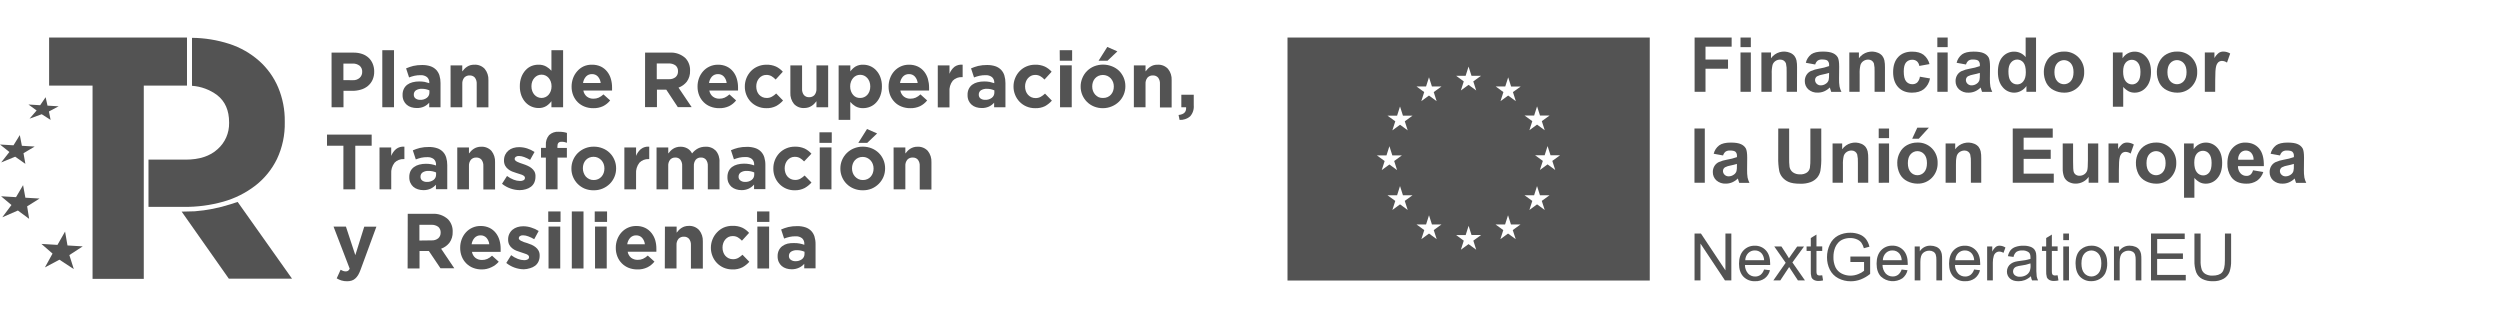 <svg width="400" height="51" viewBox="0 0 400 51" fill="none" xmlns="http://www.w3.org/2000/svg">
<g clip-path="url(#clip0_374_77629)">
<path d="M29.919 6V13.691H23.005V44.618H14.809V13.691H7.857V6H29.919Z" fill="#535353"/>
<path d="M38.025 32.308L36.876 32.681C35.02 33.279 33.101 33.657 31.158 33.807L29.066 33.861L36.614 44.589H46.725L38.025 32.308Z" fill="#535353"/>
<path d="M13.237 39.418L10.797 39.273L10.412 37.048L9.196 39.181L6.628 39.027L8.405 40.574L7.186 42.785L9.511 41.551L11.808 43.056L11.098 40.812L13.237 39.418Z" fill="#535353"/>
<path d="M6.333 31.766L4.06 31.631L3.693 29.623L2.564 31.544L0.172 31.404L1.834 32.801L0.367 34.765L2.864 33.682L4.665 35.017L4.341 33.014L6.333 31.766Z" fill="#535353"/>
<path d="M5.551 23.447L3.502 23.326L3.169 21.614L2.159 23.249L0 23.123L1.501 24.318L0.186 25.991L2.43 25.072L4.06 26.218L3.76 24.511L5.551 23.447Z" fill="#535353"/>
<path d="M9.382 17.009L7.6 16.902L7.3 15.553L6.428 16.834L4.551 16.723L5.861 17.676L4.727 18.987L6.676 18.276L8.096 19.185L7.829 17.836L9.382 17.009Z" fill="#535353"/>
<path d="M44.505 13.981C43.816 12.363 42.783 10.919 41.479 9.753C40.083 8.521 38.453 7.591 36.691 7.021C34.759 6.397 32.747 6.071 30.72 6.053C30.72 8.617 30.72 11.146 30.72 13.729C32.176 13.828 33.575 14.347 34.751 15.224C36.022 16.217 36.657 17.668 36.657 19.577V19.689C36.67 20.477 36.513 21.259 36.197 21.979C35.881 22.699 35.413 23.34 34.827 23.858C33.614 24.98 31.902 25.541 29.691 25.541H23.758C23.758 28.081 23.758 30.567 23.758 33.101H29.41C31.547 33.125 33.677 32.844 35.737 32.264C37.586 31.745 39.321 30.875 40.85 29.701C42.312 28.57 43.498 27.111 44.315 25.44C45.181 23.601 45.608 21.581 45.563 19.543V19.437C45.588 17.563 45.228 15.705 44.505 13.981Z" fill="#535353"/>
<path d="M53.049 8.419H56.57C57.041 8.411 57.51 8.484 57.957 8.636C58.34 8.767 58.693 8.978 58.991 9.255C59.276 9.524 59.499 9.855 59.644 10.223C59.8 10.613 59.878 11.03 59.872 11.451C59.883 11.913 59.79 12.371 59.601 12.791C59.428 13.166 59.174 13.497 58.857 13.758C58.53 14.026 58.152 14.224 57.747 14.339C57.306 14.471 56.849 14.537 56.389 14.532H54.959V17.159H53.053L53.049 8.419ZM56.451 12.83C56.651 12.843 56.851 12.816 57.041 12.75C57.231 12.685 57.406 12.582 57.556 12.448C57.687 12.325 57.791 12.175 57.859 12.008C57.927 11.841 57.959 11.661 57.952 11.48C57.961 11.297 57.928 11.115 57.856 10.947C57.785 10.779 57.675 10.631 57.537 10.513C57.213 10.27 56.815 10.15 56.413 10.174H54.945V12.82L56.451 12.83Z" fill="#535353"/>
<path d="M61.168 8.032H63.041V17.159H61.168V8.032Z" fill="#535353"/>
<path d="M66.672 17.285C66.373 17.286 66.076 17.242 65.79 17.154C65.526 17.074 65.281 16.939 65.071 16.757C64.868 16.581 64.705 16.361 64.594 16.114C64.469 15.838 64.407 15.537 64.413 15.234V15.19C64.401 14.856 64.47 14.524 64.613 14.223C64.74 13.959 64.928 13.73 65.161 13.555C65.414 13.373 65.699 13.239 66 13.164C66.352 13.073 66.714 13.029 67.077 13.033C67.372 13.03 67.667 13.054 67.958 13.105C68.205 13.158 68.448 13.226 68.687 13.309V13.255C68.699 13.086 68.672 12.915 68.611 12.757C68.549 12.599 68.453 12.457 68.33 12.341C68.026 12.111 67.65 12 67.272 12.027C66.952 12.024 66.632 12.056 66.319 12.124C66.024 12.191 65.734 12.28 65.452 12.39L64.975 10.939C65.343 10.781 65.722 10.651 66.109 10.552C66.579 10.445 67.058 10.395 67.539 10.402C67.988 10.393 68.435 10.458 68.864 10.595C69.203 10.708 69.513 10.899 69.769 11.151C70.019 11.41 70.205 11.725 70.312 12.07C70.431 12.465 70.489 12.876 70.484 13.289V17.159H68.673V16.433C68.442 16.694 68.162 16.904 67.849 17.052C67.478 17.218 67.076 17.297 66.672 17.285ZM67.239 15.974C67.621 15.993 67.998 15.876 68.306 15.645C68.434 15.546 68.538 15.418 68.607 15.271C68.677 15.124 68.711 14.962 68.706 14.798V14.46C68.53 14.381 68.347 14.319 68.158 14.276C67.945 14.231 67.728 14.208 67.51 14.208C67.177 14.19 66.845 14.273 66.557 14.445C66.446 14.52 66.355 14.622 66.294 14.742C66.233 14.863 66.204 14.997 66.21 15.132V15.161C66.205 15.277 66.228 15.393 66.278 15.498C66.328 15.602 66.403 15.693 66.495 15.761C66.714 15.912 66.975 15.986 67.239 15.974Z" fill="#535353"/>
<path d="M72.09 10.46H73.962V11.427C74.071 11.282 74.189 11.145 74.315 11.016C74.442 10.884 74.584 10.769 74.739 10.672C74.9 10.568 75.075 10.486 75.258 10.431C75.466 10.373 75.681 10.347 75.897 10.353C76.204 10.335 76.511 10.385 76.798 10.499C77.084 10.614 77.343 10.79 77.555 11.016C77.967 11.521 78.178 12.165 78.146 12.82V17.173H76.273V13.43C76.299 13.066 76.194 12.705 75.978 12.414C75.871 12.297 75.741 12.206 75.596 12.147C75.451 12.088 75.295 12.062 75.139 12.07C74.98 12.063 74.822 12.089 74.674 12.148C74.526 12.208 74.392 12.298 74.281 12.414C74.054 12.7 73.941 13.063 73.967 13.43V17.159H72.094L72.09 10.46Z" fill="#535353"/>
<path d="M86.17 17.285C85.786 17.285 85.405 17.207 85.05 17.057C84.69 16.905 84.366 16.677 84.097 16.39C83.805 16.076 83.576 15.706 83.425 15.302C83.25 14.829 83.165 14.327 83.173 13.822V13.797C83.164 13.292 83.25 12.79 83.425 12.317C83.576 11.914 83.803 11.544 84.093 11.229C84.357 10.936 84.683 10.706 85.046 10.557C85.404 10.416 85.786 10.347 86.17 10.354C86.602 10.337 87.031 10.441 87.409 10.653C87.716 10.829 87.993 11.055 88.229 11.321V8.032H90.097V17.159H88.229V16.192C88.001 16.503 87.719 16.769 87.395 16.975C87.023 17.192 86.599 17.3 86.17 17.285ZM86.647 15.674C86.86 15.674 87.072 15.628 87.266 15.539C87.46 15.454 87.632 15.327 87.771 15.166C87.92 14.992 88.038 14.792 88.119 14.576C88.207 14.335 88.251 14.079 88.248 13.822V13.797C88.251 13.538 88.207 13.281 88.119 13.038C88.037 12.824 87.919 12.626 87.771 12.453C87.631 12.291 87.458 12.162 87.263 12.074C87.07 11.986 86.859 11.942 86.647 11.945C86.432 11.943 86.219 11.988 86.022 12.075C85.83 12.166 85.656 12.294 85.513 12.453C85.361 12.623 85.241 12.819 85.16 13.033C85.071 13.278 85.027 13.537 85.031 13.797V13.822C85.028 14.079 85.072 14.335 85.16 14.576C85.239 14.794 85.359 14.994 85.513 15.166C85.657 15.326 85.833 15.454 86.029 15.542C86.225 15.629 86.437 15.674 86.651 15.674H86.647Z" fill="#535353"/>
<path d="M94.904 17.309C94.434 17.314 93.966 17.229 93.527 17.057C93.118 16.899 92.744 16.657 92.431 16.346C92.122 16.034 91.878 15.662 91.712 15.253C91.535 14.806 91.448 14.327 91.454 13.845C91.453 13.385 91.534 12.928 91.693 12.496C91.845 12.085 92.073 11.708 92.365 11.383C92.651 11.055 93.001 10.792 93.394 10.61C93.812 10.428 94.264 10.341 94.719 10.353C95.211 10.342 95.7 10.445 96.148 10.653C96.537 10.843 96.879 11.119 97.149 11.461C97.42 11.804 97.621 12.198 97.74 12.622C97.868 13.066 97.933 13.527 97.93 13.991C97.93 14.068 97.93 14.145 97.93 14.228C97.93 14.31 97.93 14.397 97.93 14.489H93.337C93.401 14.87 93.601 15.215 93.899 15.456C94.202 15.686 94.574 15.804 94.952 15.79C95.238 15.796 95.522 15.74 95.786 15.626C96.069 15.496 96.328 15.319 96.553 15.103L97.625 16.07C97.317 16.457 96.93 16.77 96.491 16.989C95.993 17.218 95.45 17.327 94.904 17.309ZM96.11 13.284C96.072 12.902 95.917 12.542 95.667 12.254C95.546 12.122 95.398 12.018 95.233 11.949C95.069 11.881 94.891 11.849 94.714 11.857C94.537 11.851 94.361 11.883 94.197 11.949C94.033 12.016 93.884 12.116 93.761 12.245C93.504 12.535 93.338 12.897 93.284 13.284H96.11Z" fill="#535353"/>
<path d="M103.214 8.418H107.155C107.612 8.387 108.069 8.45 108.502 8.602C108.934 8.754 109.332 8.992 109.671 9.304C109.923 9.571 110.118 9.888 110.245 10.235C110.372 10.582 110.428 10.951 110.41 11.321C110.437 11.94 110.257 12.55 109.9 13.052C109.552 13.496 109.088 13.831 108.561 14.02L110.667 17.144H108.451L106.602 14.344H105.111V17.144H103.205L103.214 8.418ZM107.026 12.67C107.414 12.694 107.797 12.574 108.103 12.332C108.227 12.219 108.325 12.079 108.39 11.924C108.455 11.769 108.486 11.601 108.48 11.432V11.408C108.492 11.231 108.463 11.053 108.394 10.89C108.325 10.727 108.219 10.583 108.084 10.469C107.764 10.243 107.378 10.132 106.988 10.155H105.082V12.67H107.026Z" fill="#535353"/>
<path d="M115.051 17.308C114.582 17.313 114.116 17.228 113.678 17.057C113.268 16.901 112.895 16.658 112.583 16.346C112.272 16.035 112.027 15.663 111.863 15.253C111.686 14.806 111.599 14.327 111.606 13.845C111.602 13.384 111.683 12.927 111.844 12.496C111.996 12.085 112.224 11.708 112.516 11.383C112.804 11.064 113.155 10.809 113.545 10.634C113.961 10.444 114.413 10.348 114.87 10.353C115.363 10.341 115.852 10.443 116.299 10.653C116.69 10.841 117.034 11.118 117.305 11.461C117.575 11.805 117.775 12.199 117.895 12.622C118.024 13.066 118.089 13.527 118.086 13.99C118.086 14.068 118.086 14.145 118.086 14.227C118.086 14.31 118.086 14.397 118.086 14.489H113.493C113.557 14.87 113.757 15.214 114.055 15.456C114.358 15.686 114.73 15.803 115.108 15.79C115.394 15.796 115.679 15.739 115.942 15.625C116.224 15.495 116.483 15.318 116.709 15.103L117.776 16.07C117.471 16.457 117.085 16.771 116.647 16.989C116.146 17.219 115.6 17.328 115.051 17.308ZM116.266 13.284C116.228 12.902 116.073 12.542 115.823 12.254C115.702 12.122 115.554 12.018 115.389 11.949C115.225 11.88 115.047 11.849 114.87 11.857C114.693 11.851 114.517 11.882 114.353 11.949C114.189 12.015 114.04 12.116 113.917 12.244C113.658 12.534 113.492 12.897 113.44 13.284H116.266Z" fill="#535353"/>
<path d="M122.589 17.308C122.118 17.312 121.651 17.219 121.217 17.033C120.808 16.86 120.437 16.607 120.125 16.288C119.503 15.633 119.16 14.755 119.172 13.845C119.17 13.383 119.258 12.924 119.43 12.496C119.597 12.083 119.84 11.706 120.144 11.383C120.455 11.061 120.826 10.806 121.236 10.634C121.672 10.447 122.14 10.352 122.613 10.353C123.146 10.335 123.677 10.438 124.166 10.653C124.577 10.853 124.946 11.132 125.253 11.475L124.104 12.728C123.911 12.518 123.69 12.337 123.447 12.191C123.189 12.047 122.897 11.977 122.603 11.988C122.379 11.984 122.157 12.034 121.955 12.133C121.762 12.229 121.591 12.364 121.45 12.53C121.304 12.7 121.191 12.897 121.117 13.11C121.039 13.337 121 13.576 121.002 13.816V13.841C121.001 14.087 121.039 14.332 121.117 14.566C121.191 14.781 121.306 14.98 121.455 15.151C121.61 15.321 121.799 15.456 122.009 15.546C122.22 15.636 122.447 15.679 122.675 15.674C122.96 15.68 123.242 15.611 123.494 15.475C123.748 15.335 123.982 15.161 124.19 14.958L125.286 16.085C124.972 16.439 124.601 16.736 124.19 16.965C123.693 17.213 123.142 17.331 122.589 17.308Z" fill="#535353"/>
<path d="M128.698 17.284C128.393 17.305 128.087 17.259 127.801 17.148C127.516 17.037 127.257 16.864 127.044 16.641C126.629 16.13 126.42 15.479 126.458 14.818V10.464H128.331V14.194C128.302 14.557 128.408 14.919 128.626 15.209C128.732 15.326 128.863 15.417 129.008 15.477C129.153 15.536 129.309 15.562 129.465 15.553C129.623 15.56 129.781 15.533 129.928 15.474C130.075 15.415 130.208 15.325 130.318 15.209C130.546 14.923 130.658 14.56 130.632 14.194V10.46H132.505V17.159H130.632V16.191C130.525 16.336 130.409 16.473 130.284 16.602C130.154 16.733 130.011 16.848 129.856 16.946C129.696 17.05 129.523 17.132 129.341 17.188C129.132 17.252 128.916 17.284 128.698 17.284Z" fill="#535353"/>
<path d="M134.182 10.46H136.055V11.427C136.278 11.113 136.56 10.847 136.884 10.643C137.258 10.433 137.682 10.332 138.109 10.353C138.493 10.352 138.873 10.427 139.228 10.576C139.59 10.728 139.915 10.958 140.181 11.248C140.474 11.562 140.703 11.932 140.853 12.336C141.029 12.809 141.115 13.311 141.106 13.816V13.841C141.114 14.346 141.029 14.848 140.853 15.321C140.702 15.724 140.476 16.094 140.186 16.409C139.92 16.7 139.595 16.927 139.233 17.077C138.873 17.227 138.488 17.304 138.099 17.304C137.667 17.32 137.239 17.216 136.86 17.004C136.552 16.818 136.277 16.581 136.045 16.303V19.181H134.182V10.46ZM137.627 15.674C137.839 15.676 138.049 15.635 138.244 15.552C138.439 15.468 138.615 15.345 138.761 15.19C138.913 15.02 139.033 14.824 139.114 14.61C139.203 14.365 139.247 14.106 139.243 13.845V13.821C139.245 13.562 139.202 13.305 139.114 13.062C139.034 12.846 138.914 12.647 138.761 12.477C138.618 12.318 138.444 12.19 138.252 12.099C138.055 12.012 137.842 11.967 137.627 11.969C137.415 11.966 137.205 12.011 137.01 12.098C136.816 12.186 136.643 12.315 136.503 12.477C136.355 12.649 136.238 12.848 136.16 13.062C136.068 13.304 136.023 13.562 136.026 13.821V13.845C136.022 14.103 136.068 14.36 136.16 14.6C136.237 14.817 136.354 15.017 136.503 15.19C136.642 15.351 136.815 15.478 137.008 15.563C137.204 15.644 137.415 15.681 137.627 15.674Z" fill="#535353"/>
<path d="M145.623 17.308C145.154 17.314 144.688 17.228 144.251 17.057C143.84 16.902 143.466 16.659 143.155 16.346C142.844 16.034 142.598 15.662 142.43 15.253C142.254 14.806 142.166 14.327 142.173 13.845C142.171 13.384 142.253 12.926 142.416 12.496C142.565 12.085 142.792 11.707 143.083 11.383C143.382 11.053 143.746 10.791 144.152 10.613C144.557 10.436 144.995 10.347 145.437 10.353C145.93 10.341 146.419 10.444 146.867 10.653C147.257 10.843 147.6 11.119 147.872 11.461C148.142 11.805 148.343 12.199 148.463 12.621C148.589 13.066 148.654 13.527 148.653 13.99C148.653 14.068 148.653 14.145 148.653 14.227C148.653 14.31 148.653 14.397 148.653 14.489H144.055C144.121 14.869 144.321 15.213 144.618 15.456C144.921 15.685 145.292 15.803 145.671 15.79C145.958 15.796 146.244 15.739 146.509 15.625C146.79 15.496 147.048 15.319 147.272 15.103L148.344 16.07C148.036 16.456 147.649 16.77 147.21 16.989C146.712 17.218 146.169 17.328 145.623 17.308ZM146.828 13.284C146.79 12.902 146.635 12.542 146.385 12.254C146.265 12.121 146.117 12.017 145.952 11.948C145.788 11.88 145.61 11.848 145.432 11.857C145.256 11.85 145.079 11.881 144.915 11.948C144.751 12.014 144.602 12.115 144.479 12.244C144.222 12.535 144.056 12.897 144.003 13.284H146.828Z" fill="#535353"/>
<path d="M150.045 10.46H151.918V11.804C152.082 11.377 152.349 10.998 152.694 10.702C153.079 10.422 153.553 10.298 154.024 10.353V12.341H153.909C153.638 12.325 153.366 12.368 153.112 12.467C152.858 12.566 152.628 12.72 152.437 12.917C152.045 13.424 151.859 14.065 151.918 14.707V17.183H150.045V10.46Z" fill="#535353"/>
<path d="M157.064 17.285C156.765 17.286 156.468 17.242 156.182 17.154C155.918 17.073 155.673 16.938 155.463 16.757C155.26 16.581 155.097 16.361 154.986 16.114C154.863 15.838 154.803 15.537 154.81 15.234V15.19C154.797 14.856 154.864 14.524 155.005 14.223C155.134 13.96 155.321 13.731 155.553 13.555C155.806 13.373 156.091 13.24 156.392 13.164C156.744 13.073 157.106 13.029 157.469 13.033C157.764 13.029 158.059 13.054 158.35 13.105C158.599 13.158 158.844 13.226 159.084 13.309V13.255C159.095 13.086 159.069 12.915 159.007 12.757C158.946 12.599 158.85 12.457 158.727 12.341C158.421 12.11 158.044 11.999 157.664 12.027C157.344 12.024 157.024 12.056 156.711 12.124C156.416 12.192 156.127 12.281 155.844 12.39L155.367 10.939C155.734 10.781 156.111 10.651 156.497 10.552C156.966 10.445 157.446 10.395 157.926 10.402C158.375 10.393 158.823 10.458 159.251 10.595C159.59 10.708 159.9 10.899 160.156 11.151C160.408 11.409 160.594 11.724 160.699 12.07C160.818 12.465 160.876 12.876 160.871 13.289V17.159H159.06V16.433C158.829 16.694 158.549 16.904 158.236 17.052C157.867 17.217 157.467 17.297 157.064 17.285ZM157.631 15.974C158.013 15.993 158.39 15.876 158.698 15.645C158.826 15.546 158.93 15.418 158.999 15.271C159.069 15.124 159.103 14.962 159.098 14.798V14.46C158.922 14.381 158.739 14.319 158.55 14.276C158.337 14.23 158.12 14.208 157.902 14.208C157.569 14.191 157.237 14.273 156.949 14.445C156.839 14.52 156.749 14.623 156.689 14.743C156.629 14.863 156.6 14.997 156.606 15.132V15.161C156.601 15.277 156.623 15.392 156.673 15.497C156.722 15.602 156.795 15.692 156.887 15.761C157.106 15.912 157.367 15.986 157.631 15.974Z" fill="#535353"/>
<path d="M165.603 17.308C165.13 17.313 164.661 17.219 164.225 17.033C163.818 16.86 163.449 16.607 163.139 16.288C162.831 15.974 162.589 15.6 162.424 15.19C162.248 14.765 162.158 14.307 162.162 13.845C162.159 13.382 162.248 12.923 162.424 12.496C162.588 12.081 162.831 11.703 163.139 11.383C163.448 11.062 163.817 10.806 164.225 10.634C164.669 10.444 165.145 10.349 165.626 10.353C166.158 10.335 166.687 10.438 167.175 10.653C167.587 10.852 167.956 11.131 168.261 11.475L167.118 12.728C166.925 12.517 166.701 12.336 166.455 12.191C166.198 12.047 165.906 11.977 165.612 11.988C165.388 11.984 165.166 12.034 164.964 12.133C164.772 12.231 164.6 12.366 164.459 12.53C164.313 12.699 164.201 12.897 164.13 13.11C164.049 13.336 164.008 13.575 164.011 13.816V13.841C164.009 14.088 164.049 14.333 164.13 14.566C164.203 14.782 164.318 14.981 164.468 15.151C164.616 15.319 164.796 15.454 164.997 15.548C165.214 15.647 165.45 15.697 165.688 15.693C165.974 15.698 166.255 15.63 166.508 15.495C166.76 15.353 166.994 15.179 167.204 14.977L168.3 16.104C167.985 16.457 167.614 16.754 167.204 16.985C166.705 17.225 166.154 17.337 165.603 17.308Z" fill="#535353"/>
<path d="M169.553 8.032H171.54V9.72H169.567L169.553 8.032ZM169.605 10.45H171.478V17.159H169.605V10.45Z" fill="#535353"/>
<path d="M176.476 17.309C175.987 17.316 175.501 17.226 175.047 17.043C174.631 16.877 174.251 16.63 173.929 16.314C173.608 15.999 173.351 15.622 173.174 15.205C172.992 14.776 172.9 14.313 172.903 13.846C172.899 13.38 172.992 12.919 173.174 12.491C173.347 12.067 173.601 11.682 173.922 11.36C174.25 11.039 174.635 10.784 175.056 10.61C175.975 10.245 176.996 10.245 177.915 10.61C178.333 10.771 178.717 11.012 179.045 11.321C179.36 11.635 179.612 12.008 179.788 12.419C179.97 12.848 180.062 13.311 180.06 13.778V13.802C180.063 14.268 179.97 14.729 179.788 15.156C179.612 15.572 179.358 15.948 179.04 16.264C178.712 16.585 178.327 16.839 177.906 17.014C177.453 17.208 176.967 17.308 176.476 17.309ZM176.5 15.674C176.747 15.679 176.993 15.629 177.22 15.529C177.425 15.437 177.608 15.302 177.758 15.132C177.909 14.964 178.024 14.767 178.096 14.552C178.174 14.325 178.213 14.086 178.211 13.846C178.213 13.605 178.173 13.366 178.092 13.139C178.008 12.922 177.887 12.723 177.734 12.549C177.576 12.379 177.386 12.241 177.177 12.143C176.951 12.044 176.708 11.993 176.462 11.993C176.216 11.993 175.973 12.044 175.747 12.143C175.542 12.235 175.359 12.37 175.209 12.54C175.06 12.709 174.945 12.906 174.871 13.12C174.793 13.347 174.754 13.586 174.756 13.826V13.851C174.753 14.092 174.795 14.331 174.88 14.557C174.96 14.774 175.079 14.974 175.233 15.147C175.39 15.316 175.578 15.454 175.785 15.553C176.012 15.646 176.256 15.687 176.5 15.674ZM177.167 7.509L178.778 8.22L177.201 9.72H175.771L177.167 7.509Z" fill="#535353"/>
<path d="M181.418 10.46H183.285V11.427C183.394 11.282 183.512 11.145 183.638 11.016C183.765 10.884 183.908 10.769 184.062 10.672C184.223 10.568 184.398 10.486 184.582 10.431C184.789 10.373 185.005 10.347 185.22 10.353C185.527 10.335 185.835 10.385 186.121 10.499C186.407 10.614 186.666 10.79 186.878 11.016C187.293 11.527 187.502 12.178 187.464 12.839V17.193H185.592V13.43C185.617 13.066 185.512 12.705 185.296 12.414C185.19 12.297 185.06 12.206 184.915 12.147C184.77 12.088 184.614 12.062 184.458 12.07C184.299 12.063 184.14 12.089 183.992 12.148C183.844 12.208 183.711 12.298 183.6 12.414C183.372 12.7 183.26 13.063 183.285 13.43V17.159H181.418V10.46Z" fill="#535353"/>
<path d="M188.57 18.397C189.437 18.305 189.837 17.913 189.775 17.159H189.013V15.161H191V16.849C191.029 17.171 190.992 17.496 190.89 17.803C190.788 18.109 190.625 18.391 190.409 18.629C189.938 19.02 189.34 19.218 188.732 19.185L188.57 18.397Z" fill="#535353"/>
<path d="M54.945 23.316H52.32V21.541H59.467V23.316H56.846V30.296H54.94L54.945 23.316Z" fill="#535353"/>
<path d="M60.72 23.592H62.593V24.942C62.762 24.517 63.03 24.14 63.374 23.844C63.756 23.554 64.23 23.419 64.704 23.466V25.454H64.604C64.332 25.44 64.061 25.484 63.807 25.583C63.553 25.682 63.323 25.834 63.131 26.03C62.736 26.536 62.545 27.176 62.598 27.82V30.296H60.725L60.72 23.592Z" fill="#535353"/>
<path d="M67.739 30.422C67.442 30.425 67.145 30.379 66.862 30.286C66.598 30.206 66.351 30.073 66.138 29.894C65.936 29.717 65.773 29.497 65.662 29.251C65.539 28.975 65.479 28.674 65.485 28.371V28.342C65.475 28.008 65.542 27.677 65.681 27.374C65.813 27.119 66.002 26.899 66.233 26.731C66.486 26.548 66.771 26.415 67.072 26.339C67.424 26.247 67.786 26.201 68.149 26.204C68.445 26.202 68.74 26.228 69.03 26.281C69.279 26.33 69.525 26.396 69.764 26.48V26.368C69.776 26.198 69.749 26.028 69.688 25.87C69.626 25.712 69.53 25.57 69.407 25.454C69.102 25.226 68.727 25.116 68.349 25.145C68.029 25.14 67.71 25.171 67.396 25.236C67.101 25.306 66.811 25.397 66.529 25.507L66.052 24.056C66.419 23.894 66.798 23.765 67.186 23.669C67.655 23.56 68.135 23.509 68.616 23.519C69.065 23.508 69.513 23.573 69.941 23.713C70.281 23.824 70.591 24.015 70.846 24.269C71.099 24.526 71.285 24.841 71.389 25.188C71.508 25.583 71.566 25.994 71.561 26.407V30.276H69.75V29.551C69.515 29.817 69.23 30.032 68.911 30.185C68.543 30.351 68.142 30.432 67.739 30.422ZM68.306 29.106C68.688 29.126 69.065 29.012 69.374 28.782C69.502 28.682 69.605 28.553 69.675 28.405C69.744 28.257 69.778 28.095 69.774 27.931V27.592C69.597 27.514 69.414 27.454 69.226 27.413C69.013 27.365 68.796 27.342 68.578 27.345C68.244 27.325 67.912 27.408 67.625 27.582C67.514 27.657 67.424 27.76 67.364 27.88C67.304 28 67.276 28.134 67.282 28.269V28.293C67.276 28.409 67.299 28.525 67.348 28.629C67.397 28.734 67.471 28.825 67.563 28.893C67.781 29.045 68.042 29.12 68.306 29.106Z" fill="#535353"/>
<path d="M73.162 23.592H75.034V24.559C75.142 24.417 75.259 24.281 75.382 24.153C75.512 24.021 75.656 23.904 75.811 23.805C75.97 23.701 76.144 23.621 76.326 23.568C76.534 23.503 76.751 23.472 76.969 23.476C77.275 23.457 77.581 23.505 77.866 23.618C78.152 23.731 78.41 23.905 78.622 24.129C79.036 24.642 79.246 25.295 79.209 25.957V30.31H77.336V26.567C77.362 26.203 77.257 25.842 77.04 25.551C76.935 25.433 76.805 25.341 76.66 25.282C76.514 25.223 76.358 25.197 76.202 25.207C76.044 25.198 75.885 25.224 75.738 25.284C75.591 25.343 75.458 25.434 75.349 25.551C75.121 25.837 75.009 26.2 75.034 26.567V30.296H73.162V23.592Z" fill="#535353"/>
<path d="M83.149 30.421C82.663 30.418 82.18 30.334 81.72 30.175C81.213 30.005 80.74 29.745 80.323 29.406L81.124 28.158C81.454 28.407 81.817 28.609 82.201 28.758C82.521 28.882 82.859 28.949 83.201 28.956C83.41 28.972 83.619 28.925 83.802 28.82C83.862 28.782 83.91 28.728 83.944 28.664C83.977 28.601 83.994 28.529 83.993 28.458C83.992 28.358 83.953 28.262 83.883 28.192C83.794 28.109 83.69 28.043 83.578 27.998C83.436 27.938 83.292 27.887 83.144 27.843L82.625 27.679C82.388 27.613 82.156 27.532 81.929 27.437C81.701 27.344 81.487 27.217 81.296 27.06C81.099 26.907 80.937 26.714 80.819 26.494C80.692 26.237 80.63 25.953 80.638 25.667C80.633 25.354 80.698 25.045 80.829 24.762C80.952 24.503 81.129 24.273 81.348 24.09C81.573 23.903 81.832 23.764 82.11 23.679C82.419 23.584 82.741 23.539 83.063 23.543C83.497 23.546 83.927 23.614 84.34 23.746C84.76 23.881 85.159 24.073 85.527 24.317L84.817 25.58C84.513 25.4 84.194 25.248 83.864 25.125C83.6 25.022 83.322 24.965 83.04 24.956C82.859 24.943 82.678 24.988 82.525 25.086C82.471 25.123 82.427 25.173 82.396 25.231C82.365 25.289 82.349 25.354 82.349 25.42V25.444C82.349 25.491 82.359 25.536 82.379 25.578C82.399 25.62 82.427 25.657 82.463 25.686C82.55 25.769 82.65 25.838 82.758 25.889C82.882 25.947 83.02 26.01 83.183 26.068L83.692 26.242C83.921 26.32 84.169 26.407 84.397 26.513C84.626 26.611 84.841 26.74 85.036 26.895C85.228 27.045 85.39 27.23 85.513 27.442C85.638 27.691 85.694 27.97 85.675 28.25C85.683 28.582 85.618 28.913 85.484 29.217C85.362 29.482 85.177 29.711 84.945 29.884C84.704 30.065 84.431 30.198 84.14 30.276C83.819 30.373 83.485 30.422 83.149 30.421Z" fill="#535353"/>
<path d="M87.338 25.217H86.561V23.655H87.338V23.229C87.315 22.936 87.35 22.642 87.441 22.363C87.532 22.084 87.676 21.826 87.867 21.604C88.072 21.419 88.312 21.277 88.572 21.187C88.832 21.097 89.108 21.061 89.382 21.082C89.635 21.078 89.888 21.094 90.139 21.13C90.333 21.159 90.525 21.205 90.711 21.265V22.842C90.579 22.796 90.443 22.757 90.306 22.726C90.16 22.696 90.012 22.681 89.863 22.683C89.387 22.683 89.186 22.92 89.186 23.403V23.669H90.702V25.217H89.21V30.296H87.338V25.217Z" fill="#535353"/>
<path d="M94.962 30.446C94.472 30.452 93.986 30.36 93.532 30.175C93.126 30.002 92.756 29.752 92.441 29.44C92.126 29.124 91.873 28.75 91.698 28.337C91.515 27.91 91.422 27.448 91.426 26.983V26.958C91.423 26.491 91.516 26.029 91.698 25.599C91.873 25.185 92.125 24.809 92.441 24.492C93.129 23.821 94.05 23.452 95.004 23.466C95.494 23.46 95.98 23.552 96.434 23.737C96.852 23.9 97.233 24.147 97.554 24.463C97.876 24.779 98.132 25.157 98.306 25.575C98.489 26.002 98.582 26.464 98.578 26.929V26.958C98.582 27.424 98.489 27.886 98.306 28.313C98.13 28.727 97.876 29.104 97.558 29.42C96.87 30.091 95.949 30.46 94.995 30.446H94.962ZM94.985 28.806C95.233 28.811 95.478 28.762 95.705 28.661C95.915 28.566 96.102 28.426 96.253 28.25C96.401 28.08 96.516 27.883 96.591 27.669C96.668 27.442 96.707 27.203 96.706 26.963V26.939C96.708 26.698 96.668 26.459 96.586 26.233C96.504 26.015 96.383 25.815 96.229 25.643C96.07 25.473 95.881 25.335 95.671 25.236C95.452 25.135 95.213 25.083 94.971 25.087C94.724 25.082 94.478 25.131 94.251 25.232C94.048 25.324 93.864 25.457 93.713 25.623C93.566 25.794 93.451 25.991 93.375 26.204C93.298 26.431 93.259 26.67 93.26 26.91V26.939C93.258 27.18 93.3 27.42 93.384 27.645C93.459 27.867 93.576 28.073 93.727 28.25C93.885 28.419 94.073 28.557 94.28 28.656C94.501 28.76 94.742 28.811 94.985 28.806Z" fill="#535353"/>
<path d="M99.898 23.592H101.771V24.942C101.938 24.517 102.205 24.14 102.547 23.844C102.929 23.554 103.403 23.419 103.877 23.466V25.454H103.782C103.51 25.44 103.239 25.484 102.985 25.583C102.731 25.682 102.501 25.834 102.309 26.03C101.912 26.535 101.719 27.175 101.771 27.82V30.296H99.898V23.592Z" fill="#535353"/>
<path d="M105.049 23.592H106.922V24.559C107.03 24.416 107.148 24.28 107.274 24.153C107.402 24.02 107.544 23.903 107.698 23.805C107.861 23.7 108.037 23.62 108.223 23.568C108.431 23.503 108.648 23.472 108.866 23.476C109.26 23.465 109.65 23.561 109.995 23.756C110.312 23.942 110.567 24.218 110.729 24.55C110.989 24.218 111.313 23.945 111.682 23.747C112.059 23.562 112.474 23.469 112.892 23.476C113.193 23.459 113.493 23.507 113.775 23.615C114.056 23.723 114.312 23.89 114.527 24.105C114.955 24.614 115.167 25.275 115.118 25.943V30.296H113.25V26.567C113.276 26.204 113.175 25.845 112.964 25.551C112.863 25.434 112.737 25.342 112.596 25.282C112.455 25.223 112.302 25.197 112.149 25.207C111.994 25.198 111.839 25.224 111.696 25.284C111.553 25.343 111.424 25.435 111.32 25.551C111.1 25.84 110.993 26.202 111.02 26.567V30.296H109.147V26.567C109.173 26.204 109.072 25.845 108.861 25.551C108.762 25.434 108.637 25.342 108.496 25.282C108.355 25.223 108.203 25.197 108.051 25.207C107.896 25.199 107.74 25.225 107.596 25.284C107.452 25.344 107.323 25.435 107.217 25.551C106.997 25.84 106.89 26.202 106.917 26.567V30.296H105.044L105.049 23.592Z" fill="#535353"/>
<path d="M118.648 30.422C118.349 30.425 118.051 30.379 117.767 30.286C117.502 30.205 117.256 30.072 117.042 29.894C116.84 29.717 116.678 29.497 116.566 29.251C116.443 28.974 116.383 28.674 116.39 28.371V28.342C116.38 28.008 116.446 27.677 116.585 27.374C116.713 27.112 116.901 26.885 117.133 26.712C117.386 26.529 117.67 26.396 117.972 26.32C118.323 26.228 118.685 26.182 119.049 26.184C119.344 26.182 119.639 26.208 119.93 26.262C120.179 26.31 120.424 26.376 120.664 26.46V26.349C120.675 26.179 120.649 26.009 120.587 25.851C120.525 25.692 120.429 25.55 120.306 25.435C120.002 25.206 119.626 25.096 119.249 25.125C118.929 25.121 118.609 25.151 118.296 25.217C118.001 25.288 117.711 25.378 117.428 25.488L116.952 24.037C117.318 23.875 117.698 23.745 118.086 23.65C118.555 23.54 119.035 23.49 119.516 23.5C119.965 23.488 120.412 23.554 120.84 23.693C121.181 23.805 121.491 23.995 121.746 24.25C121.998 24.506 122.185 24.822 122.289 25.169C122.408 25.563 122.466 25.975 122.46 26.387V30.257H120.65V29.532C120.411 29.806 120.119 30.029 119.792 30.184C119.432 30.347 119.042 30.428 118.648 30.422ZM119.211 29.106C119.593 29.126 119.97 29.012 120.278 28.782C120.406 28.682 120.51 28.553 120.579 28.405C120.649 28.257 120.683 28.094 120.678 27.93V27.592C120.502 27.514 120.318 27.454 120.13 27.413C119.918 27.365 119.7 27.342 119.482 27.345C119.148 27.325 118.816 27.408 118.529 27.582C118.419 27.654 118.328 27.752 118.265 27.869C118.203 27.986 118.171 28.117 118.172 28.25V28.274C118.166 28.39 118.189 28.505 118.238 28.61C118.287 28.714 118.361 28.805 118.453 28.874C118.666 29.031 118.924 29.112 119.187 29.106H119.211Z" fill="#535353"/>
<path d="M127.159 30.446C126.692 30.454 126.228 30.365 125.796 30.185C125.39 30.013 125.022 29.762 124.712 29.446C124.402 29.13 124.156 28.755 123.99 28.342C123.817 27.915 123.73 27.458 123.733 26.997V26.973C123.721 26.056 124.063 25.171 124.686 24.506C125.001 24.178 125.379 23.919 125.796 23.742C126.238 23.554 126.713 23.46 127.192 23.466C127.725 23.449 128.256 23.551 128.745 23.766C129.155 23.969 129.522 24.249 129.827 24.593L128.655 25.831C128.46 25.62 128.237 25.438 127.992 25.29C127.733 25.15 127.442 25.081 127.149 25.091C126.926 25.088 126.706 25.138 126.506 25.236C126.313 25.332 126.142 25.465 126.001 25.628C125.855 25.799 125.742 25.996 125.667 26.209C125.589 26.436 125.548 26.674 125.548 26.915V26.944C125.548 27.189 125.588 27.433 125.667 27.665C125.739 27.883 125.854 28.084 126.005 28.255C126.153 28.421 126.333 28.555 126.534 28.647C126.751 28.746 126.987 28.795 127.225 28.792C127.51 28.799 127.792 28.732 128.045 28.598C128.297 28.456 128.531 28.282 128.741 28.081L129.837 29.203C129.523 29.558 129.152 29.857 128.741 30.088C128.25 30.337 127.707 30.46 127.159 30.446Z" fill="#535353"/>
<path d="M131.114 21.169H133.081V22.857H131.114V21.169ZM131.161 23.587H133.034V30.296H131.161V23.587Z" fill="#535353"/>
<path d="M138.032 30.445C137.543 30.451 137.057 30.36 136.603 30.175C136.185 30.006 135.803 29.756 135.478 29.439C135.16 29.125 134.906 28.751 134.73 28.337C134.548 27.909 134.455 27.448 134.459 26.982V26.958C134.456 26.491 134.548 26.028 134.73 25.599C134.909 25.184 135.164 24.808 135.483 24.491C135.81 24.17 136.195 23.916 136.617 23.742C137.071 23.554 137.557 23.46 138.047 23.466C138.536 23.461 139.021 23.553 139.476 23.737C139.894 23.906 140.276 24.155 140.601 24.472C140.925 24.791 141.182 25.173 141.356 25.595C141.531 26.017 141.619 26.471 141.616 26.929V26.958C141.618 27.423 141.528 27.884 141.349 28.312C141.17 28.727 140.915 29.103 140.596 29.42C140.269 29.745 139.884 30.005 139.462 30.184C139.007 30.367 138.521 30.456 138.032 30.445ZM138.056 28.806C138.305 28.811 138.552 28.761 138.78 28.661C138.984 28.57 139.166 28.437 139.314 28.269C139.464 28.1 139.579 27.903 139.652 27.689C139.733 27.462 139.773 27.223 139.772 26.982V26.958C139.773 26.717 139.731 26.478 139.648 26.252C139.569 26.033 139.448 25.832 139.29 25.662C139.132 25.493 138.945 25.355 138.738 25.256C138.516 25.153 138.275 25.102 138.032 25.106C137.785 25.101 137.54 25.15 137.313 25.251C137.11 25.343 136.929 25.476 136.779 25.642C136.63 25.812 136.516 26.009 136.441 26.223C136.36 26.449 136.32 26.688 136.322 26.929V26.958C136.321 27.199 136.363 27.438 136.446 27.664C136.525 27.881 136.647 28.08 136.803 28.25C136.958 28.42 137.144 28.558 137.351 28.656C137.572 28.759 137.813 28.811 138.056 28.806ZM138.723 20.641L140.339 21.352L138.761 22.856H137.332L138.723 20.641Z" fill="#535353"/>
<path d="M142.974 23.592H144.856V24.559C144.964 24.417 145.08 24.281 145.204 24.153C145.333 24.022 145.475 23.906 145.628 23.805C145.977 23.585 146.38 23.471 146.79 23.476C147.097 23.458 147.403 23.508 147.689 23.622C147.975 23.737 148.232 23.913 148.444 24.138C148.858 24.652 149.067 25.304 149.03 25.967V30.32H147.157V26.567C147.183 26.203 147.078 25.842 146.862 25.551C146.756 25.433 146.626 25.341 146.481 25.282C146.336 25.223 146.179 25.197 146.023 25.207C145.865 25.198 145.707 25.224 145.559 25.284C145.412 25.343 145.279 25.434 145.17 25.551C144.942 25.837 144.83 26.2 144.856 26.567V30.296H142.983L142.974 23.592Z" fill="#535353"/>
<path d="M55.536 45C55.227 45.005 54.918 44.962 54.621 44.874C54.36 44.791 54.109 44.677 53.873 44.536L54.497 43.162C54.625 43.236 54.759 43.3 54.898 43.351C55.026 43.396 55.161 43.42 55.298 43.423C55.434 43.431 55.57 43.399 55.688 43.331C55.803 43.242 55.894 43.123 55.95 42.988L53.368 36.26H55.35L56.851 40.826L58.281 36.265H60.225L57.704 43.123C57.599 43.425 57.466 43.717 57.309 43.994C57.179 44.211 57.019 44.406 56.832 44.574C56.666 44.722 56.471 44.832 56.26 44.898C56.025 44.968 55.781 45.002 55.536 45Z" fill="#535353"/>
<path d="M65.238 34.209H69.183C69.639 34.178 70.096 34.24 70.527 34.392C70.959 34.545 71.355 34.783 71.694 35.094C71.943 35.36 72.136 35.675 72.263 36.019C72.389 36.363 72.445 36.73 72.428 37.096C72.455 37.715 72.275 38.326 71.918 38.828C71.57 39.272 71.106 39.607 70.579 39.795L72.685 42.92H70.474L68.616 40.158H67.124V42.959H65.219L65.238 34.209ZM69.05 38.461C69.438 38.487 69.821 38.366 70.126 38.122C70.25 38.009 70.348 37.87 70.413 37.715C70.478 37.559 70.509 37.391 70.503 37.222C70.515 37.045 70.485 36.868 70.416 36.705C70.348 36.542 70.242 36.397 70.107 36.284C69.787 36.057 69.401 35.947 69.011 35.969H67.105V38.485L69.05 38.461Z" fill="#535353"/>
<path d="M77.074 43.109C76.605 43.113 76.14 43.029 75.701 42.862C75.293 42.703 74.921 42.46 74.609 42.149C74.296 41.838 74.05 41.465 73.886 41.053C73.709 40.606 73.622 40.127 73.629 39.645C73.625 39.184 73.706 38.727 73.867 38.296C74.02 37.886 74.248 37.508 74.539 37.184C74.838 36.854 75.202 36.593 75.608 36.416C76.014 36.239 76.451 36.151 76.893 36.158C77.385 36.147 77.874 36.249 78.322 36.458C78.711 36.648 79.053 36.924 79.323 37.266C79.592 37.61 79.793 38.004 79.914 38.426C80.042 38.871 80.106 39.332 80.104 39.795C80.104 39.873 80.104 39.95 80.104 40.032C80.104 40.115 80.104 40.206 80.104 40.298H75.511C75.577 40.679 75.777 41.023 76.073 41.266C76.378 41.492 76.749 41.607 77.126 41.595C77.412 41.6 77.697 41.544 77.96 41.43C78.242 41.3 78.501 41.123 78.727 40.908L79.799 41.875C79.476 42.254 79.074 42.556 78.622 42.76C78.139 42.995 77.609 43.114 77.074 43.109ZM78.284 39.084C78.246 38.702 78.091 38.342 77.841 38.054C77.719 37.922 77.571 37.819 77.407 37.751C77.243 37.682 77.066 37.65 76.888 37.657C76.711 37.651 76.534 37.682 76.37 37.75C76.206 37.818 76.058 37.919 75.935 38.049C75.675 38.336 75.509 38.698 75.458 39.084H78.284Z" fill="#535353"/>
<path d="M83.811 43.085C82.791 43.073 81.804 42.718 81.005 42.074L81.782 40.826C82.11 41.078 82.473 41.28 82.859 41.426C83.179 41.554 83.519 41.623 83.864 41.629C84.072 41.644 84.279 41.595 84.46 41.489C84.519 41.45 84.568 41.396 84.601 41.332C84.635 41.269 84.651 41.198 84.65 41.126C84.65 41.077 84.64 41.029 84.621 40.984C84.602 40.939 84.575 40.898 84.54 40.864C84.453 40.782 84.351 40.716 84.24 40.671C84.097 40.612 83.951 40.56 83.802 40.516L83.282 40.342C83.054 40.274 82.806 40.192 82.587 40.1C82.359 40.006 82.145 39.879 81.953 39.723C81.757 39.569 81.594 39.374 81.477 39.152C81.351 38.897 81.291 38.615 81.3 38.33C81.292 38.03 81.351 37.732 81.473 37.459C81.596 37.186 81.778 36.944 82.005 36.753C82.231 36.567 82.49 36.427 82.768 36.342C83.077 36.247 83.398 36.2 83.721 36.202C84.155 36.203 84.585 36.273 84.998 36.41C85.418 36.534 85.819 36.718 86.189 36.956L85.474 38.272C85.171 38.091 84.852 37.939 84.522 37.817C84.257 37.713 83.976 37.655 83.692 37.648C83.511 37.635 83.331 37.681 83.178 37.779C83.125 37.815 83.082 37.864 83.052 37.921C83.022 37.979 83.006 38.043 83.006 38.108C83.006 38.154 83.016 38.2 83.034 38.243C83.053 38.286 83.081 38.324 83.116 38.354C83.203 38.436 83.303 38.502 83.411 38.553C83.549 38.622 83.691 38.683 83.835 38.736L84.34 38.891C84.58 38.968 84.815 39.056 85.046 39.157C85.274 39.256 85.488 39.385 85.684 39.539C85.879 39.688 86.041 39.876 86.161 40.091C86.29 40.332 86.355 40.604 86.346 40.879C86.356 41.212 86.291 41.543 86.156 41.846C86.034 42.111 85.851 42.342 85.622 42.519C85.378 42.699 85.104 42.832 84.812 42.91C84.488 43.015 84.151 43.074 83.811 43.085Z" fill="#535353"/>
<path d="M87.719 33.831H89.687V35.505H87.719V33.831ZM87.766 36.25H89.639V42.959H87.766V36.25Z" fill="#535353"/>
<path d="M91.488 33.831H93.361V42.959H91.488V33.831Z" fill="#535353"/>
<path d="M95.157 33.831H97.13V35.505H95.157V33.831ZM95.205 36.25H97.077V42.959H95.205V36.25Z" fill="#535353"/>
<path d="M101.971 43.109C101.502 43.113 101.037 43.029 100.599 42.862C100.189 42.702 99.816 42.459 99.503 42.146C99.191 41.836 98.946 41.464 98.783 41.053C98.606 40.606 98.519 40.127 98.526 39.646C98.522 39.185 98.603 38.727 98.764 38.296C98.916 37.885 99.144 37.507 99.436 37.184C99.735 36.854 100.1 36.593 100.505 36.416C100.911 36.239 101.348 36.152 101.79 36.158C102.283 36.146 102.772 36.248 103.219 36.458C103.61 36.647 103.954 36.923 104.225 37.266C104.497 37.603 104.702 37.991 104.83 38.407C104.958 38.852 105.023 39.313 105.02 39.776C105.02 39.854 105.02 39.931 105.02 40.013C105.02 40.096 105.02 40.187 105.02 40.279H100.427C100.494 40.659 100.692 41.002 100.984 41.247C101.29 41.471 101.66 41.587 102.038 41.576C102.325 41.582 102.611 41.526 102.876 41.411C103.158 41.28 103.417 41.104 103.643 40.889L104.711 41.856C104.405 42.243 104.02 42.556 103.581 42.775C103.078 43.014 102.526 43.129 101.971 43.109ZM103.181 39.085C103.143 38.703 102.988 38.342 102.738 38.054C102.616 37.923 102.468 37.819 102.304 37.751C102.14 37.682 101.963 37.651 101.785 37.658C101.608 37.651 101.431 37.683 101.267 37.75C101.103 37.818 100.955 37.92 100.832 38.05C100.572 38.337 100.406 38.698 100.356 39.085H103.181Z" fill="#535353"/>
<path d="M106.388 36.26H108.261V37.227C108.369 37.083 108.487 36.945 108.613 36.816C108.742 36.686 108.884 36.571 109.037 36.473C109.199 36.368 109.373 36.287 109.557 36.231C109.764 36.17 109.979 36.141 110.195 36.144C110.502 36.126 110.81 36.175 111.096 36.29C111.383 36.404 111.641 36.581 111.853 36.806C112.271 37.313 112.485 37.961 112.454 38.62V42.974H110.548V39.23C110.572 38.866 110.467 38.506 110.252 38.214C110.146 38.098 110.016 38.007 109.871 37.947C109.726 37.888 109.57 37.862 109.414 37.871C109.255 37.863 109.096 37.889 108.948 37.949C108.801 38.008 108.667 38.098 108.556 38.214C108.328 38.5 108.216 38.863 108.242 39.23V42.959H106.369L106.388 36.26Z" fill="#535353"/>
<path d="M117.181 43.108C116.708 43.112 116.24 43.02 115.804 42.838C115.397 42.663 115.028 42.41 114.717 42.093C114.411 41.776 114.168 41.401 114.002 40.99C113.828 40.564 113.739 40.107 113.74 39.645C113.74 39.182 113.829 38.724 114.002 38.296C114.168 37.882 114.41 37.504 114.717 37.183C115.02 36.856 115.385 36.593 115.789 36.409C116.242 36.218 116.729 36.124 117.219 36.134C117.752 36.117 118.282 36.219 118.772 36.434C119.183 36.634 119.551 36.915 119.854 37.261L118.71 38.509C118.514 38.3 118.291 38.12 118.048 37.972C117.79 37.829 117.498 37.761 117.205 37.773C116.982 37.771 116.763 37.819 116.561 37.914C116.368 38.009 116.196 38.144 116.056 38.31C115.907 38.479 115.794 38.676 115.723 38.891C115.642 39.117 115.601 39.356 115.603 39.597V39.621C115.6 39.868 115.641 40.114 115.723 40.347C115.795 40.565 115.91 40.765 116.061 40.937C116.21 41.102 116.39 41.235 116.59 41.328C116.807 41.428 117.043 41.478 117.281 41.474C117.565 41.478 117.847 41.412 118.1 41.28C118.352 41.135 118.586 40.959 118.796 40.758L119.892 41.885C119.578 42.239 119.207 42.536 118.796 42.765C118.295 43.017 117.739 43.135 117.181 43.108Z" fill="#535353"/>
<path d="M121.131 33.831H123.104V35.505H121.131V33.831ZM121.183 36.25H123.056V42.959H121.183V36.25Z" fill="#535353"/>
<path d="M126.687 43.085C126.385 43.087 126.085 43.043 125.796 42.954C125.533 42.873 125.288 42.74 125.076 42.562C124.874 42.385 124.712 42.165 124.6 41.919C124.475 41.641 124.413 41.339 124.419 41.034V41.01C124.407 40.675 124.476 40.343 124.619 40.042C124.746 39.779 124.934 39.552 125.167 39.38C125.419 39.195 125.704 39.06 126.005 38.983C126.359 38.905 126.721 38.874 127.082 38.891C127.378 38.887 127.673 38.913 127.964 38.968C128.211 39.017 128.455 39.084 128.693 39.167V39.036C128.704 38.866 128.678 38.696 128.616 38.538C128.554 38.38 128.458 38.238 128.336 38.122C128.031 37.892 127.656 37.78 127.278 37.808C126.958 37.804 126.638 37.837 126.325 37.904C126.03 37.972 125.74 38.061 125.458 38.17L124.981 36.719C125.348 36.558 125.727 36.427 126.115 36.328C126.584 36.221 127.064 36.171 127.545 36.178C127.994 36.169 128.441 36.234 128.869 36.371C129.209 36.484 129.518 36.675 129.775 36.927C130.025 37.185 130.211 37.5 130.318 37.846C130.437 38.241 130.495 38.652 130.489 39.065V42.935H128.679V42.209C128.449 42.471 128.168 42.682 127.854 42.828C127.489 43.001 127.09 43.088 126.687 43.085ZM127.254 41.793C127.636 41.811 128.012 41.697 128.321 41.469C128.449 41.369 128.552 41.24 128.621 41.092C128.691 40.944 128.725 40.782 128.722 40.618V40.279C128.545 40.202 128.362 40.142 128.174 40.1C127.961 40.051 127.744 40.027 127.526 40.028C127.192 40.009 126.86 40.092 126.573 40.265C126.461 40.34 126.37 40.443 126.31 40.564C126.249 40.685 126.219 40.821 126.225 40.956C126.22 41.073 126.243 41.188 126.293 41.293C126.343 41.398 126.418 41.488 126.511 41.556C126.726 41.716 126.987 41.799 127.254 41.793Z" fill="#535353"/>
</g>
<g clip-path="url(#clip1_374_77629)">
<path d="M206 6V44.885H263.962V6H206ZM220.306 24.867H221.837L222.305 23.392L222.773 24.864H224.304L223.068 25.763L223.532 27.217L222.305 26.319L221.079 27.217L221.543 25.763L220.306 24.867ZM225.232 33.597L224.006 32.696L222.779 33.597L223.245 32.145L222.003 31.246H223.534L224.002 29.771L224.472 31.244H226L224.76 32.143L225.232 33.597ZM224.766 19.407L225.232 20.86L224.006 19.962L222.779 20.86L223.245 19.407L222.003 18.51H223.534L224.002 17.037L224.472 18.51H226L224.766 19.407ZM228.171 13.835L228.639 12.363L229.107 13.835H230.64L229.397 14.732L229.861 16.186L228.635 15.287L227.409 16.186L227.873 14.732L226.642 13.835H228.171ZM229.871 38.265L228.645 37.368L227.419 38.265L227.883 36.813L226.642 35.914H228.173L228.641 34.442L229.109 35.912H230.64L229.399 36.811L229.871 38.265ZM234.501 12.124L234.969 10.654L235.439 12.124H236.969L235.727 13.021L236.193 14.475L234.967 13.576L233.74 14.475L234.204 13.021L232.978 12.124H234.501ZM236.193 39.957L234.967 39.059L233.74 39.957L234.204 38.505L232.978 37.607H234.509L234.977 36.132L235.445 37.605H236.976L235.733 38.503L236.193 39.957ZM242.514 38.265L241.288 37.368L240.062 38.265L240.526 36.813L239.285 35.914H240.814L241.284 34.442L241.752 35.912H243.283L242.04 36.811L242.514 38.265ZM242.069 14.734L242.533 16.186L241.306 15.287L240.08 16.186L240.546 14.734L239.314 13.835H240.844L241.31 12.375L241.778 13.846H243.311L242.069 14.734ZM245.463 18.489L245.931 17.015L246.402 18.487H247.93L246.69 19.384L247.156 20.836L245.929 19.939L244.703 20.836L245.169 19.384L243.927 18.487L245.463 18.489ZM247.156 33.597L245.929 32.696L244.703 33.597L245.169 32.145L243.927 31.246H245.457L245.925 29.771L246.395 31.244H247.924L246.684 32.143L247.156 33.597ZM248.836 27.199L247.609 26.3L246.383 27.199L246.855 25.743L245.613 24.844H247.143L247.611 23.369L248.082 24.842H249.612L248.37 25.743L248.836 27.199Z" fill="#535353"/>
<path d="M271.137 14.685V6H277.064V7.468H272.881V9.525H276.484V10.995H272.881V14.685H271.137Z" fill="#535353"/>
<path d="M278.481 7.54V6H280.134V7.54H278.481ZM278.481 14.685V8.394H280.134V14.685H278.481Z" fill="#535353"/>
<path d="M287.518 14.685H285.863V11.474C285.887 11.032 285.851 10.589 285.757 10.156C285.693 9.972 285.573 9.812 285.413 9.702C285.244 9.588 285.043 9.529 284.839 9.535C284.567 9.53 284.299 9.609 284.073 9.761C283.85 9.912 283.685 10.133 283.605 10.391C283.498 10.863 283.455 11.347 283.478 11.83V14.685H281.824V8.394H283.361V9.317C283.701 8.846 284.188 8.505 284.744 8.347C285.301 8.19 285.894 8.226 286.427 8.449C286.695 8.557 286.932 8.732 287.114 8.957C287.269 9.164 287.379 9.402 287.437 9.654C287.508 10.024 287.539 10.399 287.529 10.775L287.518 14.685Z" fill="#535353"/>
<path d="M290.433 10.319L288.931 10.047C289.052 9.507 289.358 9.026 289.795 8.69C290.204 8.398 290.817 8.252 291.635 8.252C292.373 8.252 292.923 8.34 293.284 8.515C293.602 8.651 293.869 8.885 294.046 9.184C294.193 9.458 294.267 9.955 294.267 10.675L294.249 12.618C294.237 13.031 294.264 13.444 294.328 13.852C294.392 14.144 294.492 14.428 294.627 14.695H292.992C292.949 14.586 292.896 14.421 292.832 14.204C292.806 14.105 292.785 14.041 292.773 13.998C292.511 14.258 292.204 14.467 291.868 14.615C291.544 14.752 291.197 14.822 290.846 14.82C290.29 14.852 289.744 14.663 289.325 14.294C289.143 14.125 289 13.918 288.904 13.688C288.808 13.458 288.762 13.211 288.769 12.961C288.764 12.627 288.851 12.297 289.021 12.009C289.191 11.731 289.438 11.508 289.732 11.37C290.152 11.186 290.593 11.056 291.046 10.983C291.593 10.896 292.132 10.758 292.654 10.572V10.405C292.666 10.281 292.651 10.155 292.611 10.037C292.57 9.919 292.505 9.811 292.419 9.72C292.261 9.583 291.965 9.515 291.53 9.515C291.288 9.5 291.048 9.561 290.842 9.689C290.643 9.85 290.499 10.071 290.433 10.319ZM292.656 11.664C292.32 11.767 291.979 11.852 291.635 11.919C291.322 11.968 291.018 12.066 290.735 12.209C290.637 12.27 290.556 12.355 290.498 12.456C290.441 12.557 290.41 12.67 290.408 12.787C290.406 12.903 290.429 13.018 290.475 13.124C290.52 13.231 290.588 13.326 290.674 13.404C290.761 13.489 290.864 13.555 290.977 13.599C291.09 13.643 291.211 13.663 291.332 13.659C291.641 13.655 291.941 13.551 292.186 13.362C292.375 13.228 292.514 13.034 292.581 12.811C292.637 12.541 292.659 12.264 292.646 11.989L292.656 11.664Z" fill="#535353"/>
<path d="M301.59 14.685H299.934V11.474C299.957 11.032 299.922 10.589 299.83 10.156C299.765 9.972 299.645 9.813 299.485 9.702C299.315 9.587 299.114 9.529 298.91 9.535C298.636 9.532 298.366 9.615 298.14 9.772C297.917 9.922 297.752 10.144 297.672 10.401C297.565 10.873 297.523 11.357 297.545 11.841V14.685H295.89V8.394H297.427V9.317C297.766 8.846 298.253 8.505 298.81 8.347C299.366 8.19 299.959 8.226 300.492 8.449C300.761 8.557 300.997 8.732 301.179 8.957C301.336 9.163 301.446 9.401 301.502 9.654C301.573 10.024 301.604 10.399 301.594 10.775L301.59 14.685Z" fill="#535353"/>
<path d="M308.721 10.253L307.086 10.549C307.053 10.265 306.92 10.003 306.712 9.809C306.497 9.637 306.229 9.549 305.955 9.56C305.769 9.552 305.584 9.587 305.413 9.661C305.242 9.736 305.09 9.848 304.968 9.99C304.723 10.278 304.6 10.755 304.6 11.429C304.6 12.177 304.725 12.704 304.974 13.011C305.094 13.162 305.247 13.282 305.421 13.362C305.596 13.443 305.786 13.481 305.978 13.473C306.263 13.485 306.543 13.387 306.759 13.198C306.995 12.943 307.143 12.617 307.182 12.271L308.802 12.552C308.685 13.215 308.342 13.817 307.832 14.253C307.351 14.636 306.709 14.827 305.906 14.827C304.991 14.827 304.261 14.537 303.717 13.957C303.174 13.377 302.901 12.573 302.9 11.544C302.9 10.505 303.172 9.697 303.717 9.12C304.262 8.543 305.004 8.257 305.941 8.262C306.703 8.262 307.308 8.427 307.758 8.756C308.235 9.133 308.574 9.66 308.721 10.253Z" fill="#535353"/>
<path d="M309.974 7.54V6H311.629V7.54H309.974ZM309.974 14.685V8.394H311.629V14.685H309.974Z" fill="#535353"/>
<path d="M314.562 10.319L313.06 10.047C313.183 9.508 313.491 9.03 313.93 8.696C314.339 8.404 314.952 8.258 315.77 8.258C316.508 8.258 317.058 8.346 317.419 8.522C317.736 8.659 318.003 8.892 318.181 9.19C318.328 9.464 318.402 9.961 318.402 10.681L318.384 12.624C318.372 13.037 318.399 13.45 318.463 13.858C318.527 14.151 318.627 14.434 318.762 14.701H317.127C317.084 14.592 317.031 14.428 316.967 14.21C316.941 14.111 316.92 14.047 316.908 14.004C316.646 14.264 316.339 14.473 316.003 14.621C315.676 14.759 315.325 14.829 314.97 14.827C314.415 14.859 313.869 14.67 313.45 14.3C313.268 14.131 313.123 13.925 313.027 13.695C312.93 13.465 312.883 13.217 312.89 12.968C312.885 12.633 312.973 12.303 313.143 12.016C313.313 11.738 313.559 11.515 313.853 11.376C314.273 11.192 314.716 11.062 315.169 10.989C315.716 10.902 316.255 10.764 316.777 10.578V10.412C316.789 10.287 316.774 10.162 316.734 10.043C316.693 9.925 316.628 9.817 316.542 9.727C316.385 9.59 316.089 9.521 315.653 9.521C315.411 9.506 315.17 9.567 314.964 9.696C314.769 9.856 314.628 10.074 314.562 10.319ZM316.773 11.664C316.442 11.766 316.105 11.851 315.765 11.919C315.452 11.968 315.148 12.066 314.864 12.209C314.767 12.271 314.687 12.356 314.631 12.457C314.575 12.558 314.545 12.671 314.543 12.787C314.54 12.902 314.562 13.017 314.607 13.123C314.652 13.23 314.718 13.325 314.803 13.404C314.89 13.489 314.993 13.555 315.106 13.599C315.219 13.643 315.34 13.663 315.461 13.659C315.77 13.655 316.07 13.552 316.315 13.363C316.504 13.228 316.643 13.034 316.71 12.812C316.766 12.541 316.788 12.265 316.775 11.989L316.773 11.664Z" fill="#535353"/>
<path d="M325.766 14.685H324.229V13.761C323.998 14.1 323.688 14.375 323.325 14.563C323 14.734 322.64 14.824 322.273 14.827C321.921 14.827 321.574 14.749 321.256 14.598C320.938 14.447 320.657 14.227 320.433 13.955C319.923 13.371 319.666 12.558 319.665 11.516C319.665 10.45 319.914 9.638 320.413 9.085C320.648 8.819 320.938 8.607 321.262 8.465C321.586 8.323 321.938 8.254 322.291 8.262C322.639 8.263 322.982 8.343 323.296 8.494C323.61 8.646 323.886 8.866 324.104 9.138V6H325.766V14.685ZM321.349 11.394C321.349 12.066 321.442 12.552 321.627 12.852C321.737 13.053 321.899 13.22 322.096 13.335C322.293 13.45 322.517 13.508 322.745 13.504C322.934 13.506 323.12 13.463 323.29 13.38C323.46 13.296 323.608 13.174 323.722 13.023C323.994 12.698 324.131 12.211 324.131 11.563C324.131 10.84 324.001 10.32 323.742 10.002C323.623 9.854 323.472 9.734 323.301 9.652C323.129 9.57 322.942 9.527 322.752 9.527C322.562 9.527 322.375 9.57 322.204 9.652C322.032 9.734 321.882 9.854 321.762 10.002C321.487 10.313 321.349 10.78 321.349 11.402V11.394Z" fill="#535353"/>
<path d="M327.013 11.45C327.016 10.89 327.156 10.339 327.421 9.846C327.678 9.343 328.08 8.93 328.574 8.661C329.084 8.384 329.656 8.242 330.236 8.25C330.666 8.235 331.095 8.309 331.495 8.469C331.895 8.628 332.258 8.87 332.561 9.178C332.862 9.486 333.098 9.853 333.253 10.255C333.409 10.658 333.483 11.088 333.469 11.52C333.483 11.956 333.408 12.391 333.251 12.797C333.094 13.204 332.856 13.575 332.553 13.887C332.254 14.195 331.895 14.437 331.498 14.599C331.101 14.76 330.676 14.837 330.248 14.825C329.68 14.825 329.12 14.691 328.613 14.434C328.107 14.188 327.691 13.787 327.425 13.289C327.138 12.72 326.996 12.088 327.013 11.45ZM328.709 11.54C328.709 12.163 328.856 12.643 329.15 12.98C329.286 13.136 329.453 13.261 329.641 13.347C329.829 13.433 330.032 13.478 330.239 13.478C330.445 13.478 330.649 13.433 330.836 13.347C331.024 13.261 331.191 13.136 331.327 12.98C331.619 12.647 331.764 12.167 331.764 11.54C331.764 10.924 331.619 10.45 331.327 10.117C331.191 9.961 331.024 9.836 330.836 9.75C330.649 9.664 330.445 9.62 330.239 9.62C330.032 9.62 329.829 9.664 329.641 9.75C329.453 9.836 329.286 9.961 329.15 10.117C328.856 10.438 328.709 10.915 328.709 11.54Z" fill="#535353"/>
<path d="M338.065 8.394H339.608V9.317C339.814 8.997 340.095 8.733 340.426 8.548C340.771 8.354 341.161 8.256 341.556 8.262C341.906 8.261 342.253 8.337 342.571 8.485C342.888 8.633 343.17 8.85 343.395 9.12C343.905 9.687 344.16 10.482 344.16 11.503C344.16 12.553 343.905 13.37 343.395 13.954C343.17 14.229 342.886 14.45 342.565 14.601C342.244 14.752 341.894 14.829 341.54 14.826C341.215 14.831 340.894 14.761 340.602 14.621C340.266 14.438 339.966 14.197 339.715 13.909V17.078H338.061L338.065 8.394ZM339.7 11.433C339.7 12.141 339.837 12.663 340.109 13C340.229 13.158 340.384 13.286 340.561 13.373C340.738 13.461 340.933 13.507 341.131 13.506C341.316 13.509 341.498 13.468 341.665 13.387C341.831 13.306 341.976 13.188 342.089 13.041C342.346 12.73 342.474 12.222 342.474 11.515C342.474 10.855 342.342 10.365 342.077 10.047C341.962 9.897 341.814 9.775 341.645 9.691C341.475 9.608 341.289 9.565 341.1 9.566C340.908 9.563 340.718 9.603 340.544 9.685C340.369 9.767 340.216 9.887 340.095 10.037C339.833 10.352 339.702 10.818 339.702 11.433H339.7Z" fill="#535353"/>
<path d="M345.096 11.45C345.099 10.89 345.239 10.339 345.505 9.846C345.761 9.343 346.163 8.93 346.657 8.661C347.168 8.384 347.741 8.242 348.321 8.25C348.751 8.235 349.179 8.309 349.579 8.469C349.979 8.629 350.342 8.87 350.645 9.178C350.945 9.486 351.181 9.853 351.337 10.255C351.493 10.658 351.566 11.088 351.552 11.52C351.566 11.956 351.492 12.391 351.334 12.797C351.177 13.204 350.94 13.575 350.637 13.887C350.338 14.195 349.978 14.438 349.582 14.599C349.185 14.76 348.759 14.837 348.331 14.825C347.763 14.825 347.203 14.691 346.696 14.434C346.19 14.188 345.774 13.787 345.509 13.289C345.221 12.72 345.079 12.088 345.096 11.45ZM346.79 11.54C346.79 12.163 346.937 12.643 347.232 12.98C347.367 13.136 347.535 13.261 347.722 13.347C347.91 13.433 348.114 13.477 348.32 13.477C348.526 13.477 348.73 13.433 348.918 13.347C349.105 13.261 349.273 13.136 349.408 12.98C349.701 12.647 349.848 12.167 349.848 11.54C349.848 10.924 349.701 10.45 349.408 10.117C349.273 9.96 349.106 9.833 348.917 9.747C348.729 9.66 348.525 9.615 348.318 9.614C348.111 9.614 347.906 9.658 347.718 9.744C347.529 9.83 347.361 9.956 347.226 10.113C346.937 10.438 346.79 10.915 346.79 11.54Z" fill="#535353"/>
<path d="M354.428 14.684H352.772V8.394H354.309V9.29C354.486 8.966 354.728 8.682 355.018 8.455C355.232 8.318 355.481 8.246 355.734 8.25C356.121 8.251 356.501 8.36 356.831 8.564L356.32 10.016C356.092 9.852 355.822 9.758 355.542 9.745C355.329 9.739 355.122 9.806 354.953 9.936C354.76 10.124 354.628 10.367 354.575 10.633C354.481 10.968 354.436 11.661 354.436 12.741L354.428 14.684Z" fill="#535353"/>
<path d="M271.115 29.239V20.56H272.768V29.239H271.115Z" fill="#535353"/>
<path d="M275.693 24.873L274.191 24.601C274.319 24.059 274.634 23.58 275.08 23.25C275.489 22.958 276.102 22.812 276.919 22.812C277.659 22.812 278.207 22.898 278.569 23.075C278.887 23.211 279.153 23.445 279.331 23.744C279.478 24.018 279.552 24.515 279.552 25.235L279.535 27.178C279.525 27.591 279.551 28.004 279.613 28.412C279.677 28.704 279.777 28.988 279.911 29.255H278.276C278.233 29.146 278.18 28.982 278.117 28.764C278.09 28.665 278.07 28.599 278.058 28.558C277.796 28.818 277.489 29.027 277.152 29.175C276.829 29.312 276.481 29.382 276.13 29.381C275.574 29.412 275.028 29.223 274.608 28.854C274.426 28.684 274.283 28.478 274.187 28.248C274.091 28.018 274.045 27.771 274.052 27.521C274.046 27.186 274.134 26.857 274.305 26.569C274.474 26.291 274.721 26.068 275.015 25.93C275.428 25.75 275.862 25.622 276.306 25.549C276.853 25.462 277.391 25.324 277.913 25.138V24.971C277.925 24.847 277.91 24.721 277.87 24.603C277.829 24.485 277.764 24.377 277.678 24.287C277.52 24.149 277.223 24.081 276.789 24.081C276.547 24.067 276.306 24.128 276.1 24.256C275.904 24.414 275.761 24.629 275.693 24.873ZM277.906 26.224C277.575 26.326 277.239 26.411 276.899 26.479C276.586 26.528 276.283 26.625 276 26.769C275.901 26.831 275.819 26.917 275.762 27.02C275.705 27.122 275.675 27.238 275.675 27.355C275.673 27.468 275.696 27.581 275.741 27.685C275.785 27.789 275.851 27.883 275.934 27.959C276.021 28.045 276.125 28.111 276.238 28.155C276.352 28.199 276.473 28.219 276.594 28.215C276.903 28.211 277.202 28.107 277.447 27.918C277.636 27.785 277.775 27.591 277.841 27.367C277.898 27.097 277.92 26.82 277.906 26.545V26.224Z" fill="#535353"/>
<path d="M284.52 20.56H286.263V25.263C286.249 25.748 286.271 26.234 286.329 26.715C286.394 27.058 286.584 27.363 286.862 27.571C287.2 27.803 287.604 27.917 288.013 27.894C288.409 27.922 288.803 27.815 289.131 27.589C289.37 27.406 289.532 27.139 289.585 26.841C289.647 26.351 289.672 25.858 289.66 25.364V20.56H291.404V25.126C291.426 25.865 291.379 26.605 291.263 27.336C291.182 27.738 291.003 28.113 290.741 28.426C290.462 28.741 290.111 28.983 289.72 29.134C289.188 29.328 288.625 29.418 288.06 29.397C287.234 29.397 286.609 29.302 286.184 29.111C285.794 28.945 285.448 28.689 285.174 28.365C284.938 28.081 284.771 27.747 284.686 27.388C284.552 26.662 284.494 25.923 284.514 25.185L284.52 20.56Z" fill="#535353"/>
<path d="M298.917 29.239H297.263V26.035C297.285 25.591 297.247 25.148 297.153 24.714C297.09 24.526 296.969 24.363 296.807 24.249C296.638 24.135 296.437 24.077 296.233 24.083C295.958 24.08 295.689 24.163 295.463 24.319C295.241 24.47 295.076 24.692 294.995 24.949C294.889 25.421 294.846 25.905 294.868 26.388V29.239H293.212V22.954H294.749V23.877C295.089 23.406 295.576 23.065 296.132 22.907C296.689 22.75 297.282 22.786 297.815 23.009C298.083 23.117 298.32 23.292 298.502 23.517C298.658 23.724 298.768 23.961 298.825 24.215C298.896 24.584 298.926 24.959 298.917 25.335V29.239Z" fill="#535353"/>
<path d="M300.594 22.1V20.56H302.25V22.1H300.594ZM300.594 29.245V22.954H302.25V29.239L300.594 29.245Z" fill="#535353"/>
<path d="M303.562 26.01C303.564 25.45 303.705 24.898 303.971 24.406C304.227 23.902 304.629 23.489 305.124 23.219C305.635 22.943 306.207 22.801 306.787 22.808C307.218 22.793 307.646 22.867 308.047 23.027C308.447 23.186 308.81 23.428 309.113 23.735C309.414 24.044 309.649 24.41 309.805 24.813C309.961 25.216 310.034 25.646 310.02 26.078C310.034 26.514 309.959 26.948 309.802 27.355C309.645 27.762 309.408 28.132 309.105 28.445C308.806 28.753 308.447 28.995 308.05 29.157C307.653 29.318 307.227 29.395 306.799 29.383C306.232 29.383 305.672 29.249 305.164 28.992C304.659 28.746 304.244 28.345 303.979 27.846C303.69 27.279 303.546 26.648 303.562 26.01ZM305.258 26.1C305.258 26.724 305.406 27.204 305.7 27.54C305.835 27.696 306.002 27.821 306.19 27.907C306.378 27.993 306.581 28.037 306.787 28.037C306.993 28.037 307.197 27.993 307.384 27.907C307.572 27.821 307.739 27.696 307.874 27.54C308.167 27.207 308.314 26.727 308.314 26.1C308.314 25.483 308.167 25.011 307.874 24.677C307.739 24.521 307.572 24.396 307.384 24.31C307.197 24.224 306.993 24.18 306.787 24.18C306.581 24.18 306.378 24.224 306.19 24.31C306.002 24.396 305.835 24.521 305.7 24.677C305.406 24.998 305.258 25.475 305.258 26.1ZM305.953 22.193L306.771 20.422H308.627L307.008 22.193H305.953Z" fill="#535353"/>
<path d="M316.998 29.239H315.342V26.035C315.365 25.592 315.329 25.149 315.236 24.716C315.173 24.528 315.052 24.365 314.891 24.252C314.721 24.137 314.521 24.079 314.317 24.085C314.042 24.082 313.773 24.165 313.546 24.321C313.324 24.472 313.159 24.694 313.078 24.951C312.972 25.423 312.93 25.907 312.951 26.39V29.239H311.298V22.954H312.833V23.877C313.172 23.406 313.659 23.065 314.216 22.907C314.772 22.75 315.365 22.786 315.898 23.009C316.167 23.117 316.403 23.292 316.585 23.517C316.742 23.724 316.852 23.961 316.908 24.215C316.978 24.582 317.008 24.957 316.998 25.331V29.239Z" fill="#535353"/>
<path d="M322.038 29.239V20.56H328.439V22.028H323.781V23.955H328.114V25.418H323.781V27.783H328.603V29.239H322.038Z" fill="#535353"/>
<path d="M334.184 29.239V28.297C333.957 28.634 333.648 28.907 333.287 29.091C332.924 29.282 332.521 29.382 332.112 29.381C331.718 29.387 331.328 29.291 330.982 29.103C330.661 28.931 330.406 28.656 330.258 28.322C330.091 27.878 330.015 27.404 330.035 26.929V22.954H331.693V25.846C331.693 26.73 331.723 27.272 331.785 27.472C331.839 27.663 331.956 27.829 332.116 27.945C332.296 28.068 332.511 28.129 332.729 28.12C333 28.123 333.266 28.041 333.489 27.886C333.697 27.745 333.855 27.542 333.941 27.306C334.025 27.074 334.067 26.508 334.066 25.607V22.954H335.719V29.239H334.184Z" fill="#535353"/>
<path d="M339.02 29.239H337.364V22.954H338.901V23.849C339.078 23.524 339.319 23.24 339.61 23.014C339.824 22.877 340.072 22.805 340.326 22.808C340.71 22.811 341.087 22.919 341.415 23.121L340.902 24.573C340.675 24.409 340.405 24.315 340.125 24.301C339.913 24.295 339.705 24.363 339.537 24.492C339.342 24.68 339.209 24.924 339.157 25.19C339.065 25.524 339.02 26.227 339.02 27.298V29.239Z" fill="#535353"/>
<path d="M341.746 26.01C341.749 25.45 341.89 24.899 342.155 24.406C342.412 23.903 342.814 23.49 343.308 23.219C343.818 22.943 344.39 22.801 344.969 22.808C345.4 22.793 345.828 22.867 346.229 23.027C346.629 23.186 346.992 23.428 347.295 23.736C347.596 24.044 347.831 24.411 347.987 24.813C348.143 25.216 348.216 25.646 348.203 26.078C348.216 26.514 348.142 26.949 347.985 27.355C347.827 27.762 347.59 28.133 347.287 28.445C346.988 28.754 346.628 28.998 346.23 29.16C345.833 29.322 345.406 29.399 344.977 29.387C344.41 29.387 343.849 29.254 343.342 28.996C342.836 28.75 342.42 28.349 342.155 27.851C341.868 27.281 341.728 26.648 341.746 26.01ZM343.44 26.101C343.44 26.724 343.588 27.204 343.882 27.54C344.018 27.696 344.185 27.822 344.373 27.907C344.56 27.993 344.764 28.038 344.97 28.038C345.176 28.038 345.38 27.993 345.568 27.907C345.756 27.822 345.923 27.696 346.059 27.54C346.352 27.207 346.497 26.727 346.496 26.101C346.496 25.484 346.351 25.011 346.059 24.677C345.923 24.521 345.756 24.396 345.568 24.31C345.38 24.224 345.176 24.18 344.97 24.18C344.764 24.18 344.56 24.224 344.373 24.31C344.185 24.396 344.018 24.521 343.882 24.677C343.588 24.998 343.44 25.475 343.44 26.101Z" fill="#535353"/>
<path d="M349.447 22.954H350.988V23.878C351.194 23.558 351.475 23.294 351.806 23.108C352.154 22.909 352.548 22.807 352.948 22.812C353.298 22.811 353.645 22.887 353.963 23.035C354.281 23.183 354.562 23.4 354.788 23.67C355.293 24.243 355.546 25.041 355.546 26.064C355.546 27.114 355.291 27.931 354.781 28.515C354.556 28.79 354.272 29.01 353.951 29.161C353.63 29.312 353.28 29.389 352.926 29.387C352.601 29.392 352.28 29.322 351.988 29.181C351.652 28.999 351.352 28.758 351.101 28.47V31.639H349.447V22.954ZM351.082 25.994C351.082 26.701 351.218 27.224 351.491 27.561C351.611 27.719 351.766 27.847 351.943 27.934C352.12 28.022 352.315 28.067 352.513 28.067C352.698 28.069 352.881 28.029 353.048 27.948C353.214 27.867 353.36 27.749 353.473 27.602C353.73 27.291 353.857 26.782 353.856 26.076C353.856 25.415 353.724 24.926 353.461 24.608C353.346 24.457 353.198 24.335 353.029 24.252C352.859 24.169 352.673 24.125 352.484 24.126C352.292 24.123 352.101 24.164 351.927 24.246C351.752 24.327 351.598 24.447 351.477 24.597C351.215 24.913 351.084 25.378 351.084 25.994H351.082Z" fill="#535353"/>
<path d="M360.48 27.244L362.129 27.522C361.951 28.081 361.599 28.569 361.125 28.912C360.615 29.244 360.016 29.41 359.409 29.387C358.319 29.387 357.514 29.03 356.995 28.316C356.565 27.678 356.35 26.918 356.382 26.148C356.382 25.106 356.654 24.289 357.199 23.697C357.457 23.41 357.773 23.183 358.125 23.03C358.478 22.878 358.859 22.803 359.243 22.812C360.174 22.812 360.908 23.121 361.446 23.74C361.984 24.358 362.241 25.305 362.217 26.58H358.072C358.06 27.002 358.206 27.413 358.481 27.731C358.601 27.865 358.749 27.971 358.913 28.042C359.078 28.113 359.256 28.147 359.435 28.143C359.67 28.152 359.9 28.08 360.087 27.937C360.286 27.753 360.424 27.511 360.48 27.244ZM360.574 25.56C360.591 25.16 360.459 24.768 360.204 24.462C360.095 24.341 359.962 24.245 359.814 24.18C359.665 24.115 359.505 24.083 359.343 24.085C359.174 24.081 359.006 24.115 358.852 24.183C358.697 24.252 358.559 24.354 358.448 24.482C358.2 24.784 358.076 25.169 358.101 25.56H360.574Z" fill="#535353"/>
<path d="M364.802 24.873L363.3 24.601C363.424 24.062 363.733 23.583 364.173 23.25C364.581 22.958 365.195 22.812 366.012 22.812C366.752 22.812 367.3 22.898 367.661 23.075C367.979 23.211 368.246 23.445 368.424 23.744C368.571 24.018 368.644 24.515 368.644 25.235L368.624 27.182C368.614 27.595 368.64 28.008 368.702 28.416C368.766 28.709 368.866 28.992 369 29.259H367.365C367.322 29.15 367.269 28.986 367.206 28.768C367.179 28.669 367.159 28.603 367.146 28.562C366.885 28.822 366.578 29.031 366.241 29.179C365.918 29.316 365.57 29.386 365.219 29.385C364.663 29.416 364.116 29.227 363.696 28.858C363.515 28.689 363.372 28.482 363.276 28.252C363.18 28.022 363.134 27.775 363.141 27.526C363.135 27.191 363.223 26.861 363.394 26.573C363.563 26.295 363.809 26.072 364.103 25.934C364.523 25.751 364.964 25.622 365.415 25.549C365.962 25.462 366.5 25.324 367.022 25.138V24.971C367.034 24.847 367.019 24.721 366.979 24.603C366.938 24.485 366.873 24.377 366.787 24.287C366.63 24.149 366.334 24.081 365.898 24.081C365.656 24.067 365.415 24.128 365.209 24.256C365.013 24.414 364.87 24.629 364.802 24.873ZM367.016 26.224C366.684 26.326 366.348 26.411 366.008 26.479C365.695 26.528 365.392 26.625 365.109 26.769C365.01 26.831 364.928 26.917 364.871 27.02C364.814 27.122 364.784 27.238 364.784 27.355C364.782 27.468 364.805 27.581 364.85 27.685C364.894 27.789 364.96 27.883 365.043 27.959C365.13 28.045 365.234 28.111 365.347 28.155C365.461 28.199 365.582 28.219 365.703 28.215C366.012 28.211 366.311 28.107 366.556 27.918C366.745 27.785 366.884 27.591 366.95 27.367C367.007 27.097 367.029 26.82 367.016 26.545V26.224Z" fill="#535353"/>
<path d="M271.127 44.868V37.362H272.149L276.069 43.256V37.364H277.015V44.868H275.993L272.076 38.972V44.868H271.127Z" fill="#535353"/>
<path d="M282.249 43.12L283.196 43.238C283.074 43.752 282.781 44.209 282.366 44.533C281.915 44.855 281.371 45.017 280.819 44.994C280.472 45.012 280.125 44.955 279.801 44.829C279.477 44.702 279.183 44.508 278.939 44.26C278.475 43.77 278.244 43.085 278.244 42.203C278.244 41.29 278.477 40.579 278.947 40.075C279.179 39.825 279.461 39.627 279.775 39.496C280.089 39.365 280.428 39.304 280.768 39.316C281.099 39.305 281.428 39.365 281.734 39.493C282.04 39.621 282.314 39.814 282.54 40.058C282.997 40.553 283.226 41.25 283.226 42.148C283.226 42.203 283.226 42.283 283.226 42.395H279.19C279.188 42.898 279.368 43.385 279.695 43.766C279.839 43.921 280.014 44.044 280.208 44.126C280.403 44.208 280.612 44.248 280.823 44.243C281.131 44.252 281.433 44.158 281.683 43.976C281.952 43.754 282.149 43.456 282.249 43.12ZM279.241 41.63H282.26C282.249 41.26 282.128 40.901 281.912 40.601C281.777 40.43 281.604 40.293 281.408 40.2C281.211 40.108 280.995 40.063 280.778 40.069C280.582 40.063 280.387 40.098 280.204 40.171C280.022 40.244 279.856 40.353 279.717 40.492C279.421 40.797 279.25 41.203 279.241 41.63Z" fill="#535353"/>
<path d="M283.735 44.868L285.708 42.045L283.88 39.433H285.025L285.855 40.708C286.012 40.951 286.137 41.152 286.231 41.325C286.382 41.101 286.519 40.899 286.64 40.727L287.551 39.441H288.645L286.783 41.989L288.794 44.868H287.67L286.56 43.18L286.264 42.724L284.845 44.868H283.735Z" fill="#535353"/>
<path d="M291.557 44.046L291.69 44.869C291.462 44.92 291.23 44.948 290.997 44.951C290.73 44.965 290.464 44.91 290.224 44.792C290.054 44.702 289.918 44.558 289.838 44.381C289.74 44.028 289.702 43.66 289.726 43.293V40.149H289.053V39.433H289.726V38.082L290.635 37.529V39.429H291.557V40.145H290.635V43.326C290.624 43.496 290.641 43.667 290.684 43.832C290.716 43.907 290.771 43.97 290.842 44.011C290.939 44.061 291.047 44.085 291.156 44.079C291.29 44.077 291.424 44.066 291.557 44.046Z" fill="#535353"/>
<path d="M296.061 41.925V41.045H299.223V43.83C298.771 44.2 298.264 44.496 297.721 44.708C297.214 44.904 296.676 45.004 296.133 45.004C295.439 45.013 294.753 44.85 294.136 44.529C293.551 44.229 293.076 43.749 292.779 43.159C292.468 42.539 292.311 41.851 292.321 41.156C292.316 40.449 292.472 39.749 292.777 39.112C293.05 38.511 293.51 38.015 294.087 37.699C294.696 37.383 295.373 37.225 296.057 37.239C296.558 37.231 297.054 37.322 297.521 37.504C297.92 37.653 298.272 37.907 298.543 38.238C298.816 38.604 299.009 39.025 299.109 39.472L298.218 39.717C298.136 39.394 297.997 39.089 297.809 38.816C297.62 38.582 297.374 38.401 297.096 38.292C296.772 38.155 296.425 38.085 296.074 38.086C295.674 38.075 295.275 38.145 294.903 38.292C294.6 38.41 294.328 38.597 294.108 38.837C293.909 39.055 293.75 39.306 293.635 39.579C293.443 40.059 293.346 40.573 293.351 41.09C293.327 41.669 293.439 42.245 293.678 42.771C293.892 43.207 294.244 43.56 294.678 43.774C295.111 43.993 295.589 44.106 296.074 44.103C296.503 44.103 296.928 44.019 297.325 43.855C297.661 43.731 297.974 43.552 298.25 43.324V41.925H296.061Z" fill="#535353"/>
<path d="M304.261 43.12L305.207 43.238C305.086 43.752 304.793 44.209 304.378 44.533C303.856 44.874 303.236 45.032 302.616 44.981C301.996 44.93 301.41 44.673 300.95 44.252C300.487 43.762 300.255 43.077 300.255 42.195C300.255 41.282 300.49 40.57 300.958 40.066C301.19 39.816 301.473 39.619 301.787 39.488C302.101 39.357 302.439 39.296 302.779 39.308C303.11 39.296 303.44 39.357 303.746 39.485C304.051 39.613 304.326 39.806 304.551 40.05C305.009 40.545 305.238 41.242 305.238 42.139C305.238 42.195 305.238 42.275 305.238 42.386H301.202C301.2 42.89 301.379 43.377 301.706 43.758C301.851 43.913 302.026 44.035 302.221 44.118C302.416 44.2 302.625 44.24 302.837 44.235C303.144 44.243 303.446 44.149 303.695 43.968C303.963 43.748 304.16 43.453 304.261 43.12ZM301.253 41.63H304.271C304.261 41.26 304.141 40.901 303.926 40.601C303.79 40.43 303.617 40.293 303.42 40.2C303.223 40.108 303.007 40.063 302.79 40.069C302.593 40.063 302.398 40.098 302.216 40.171C302.034 40.244 301.868 40.353 301.729 40.492C301.433 40.797 301.263 41.203 301.253 41.63Z" fill="#535353"/>
<path d="M306.35 44.868V39.433H307.167V40.206C307.351 39.918 307.607 39.684 307.909 39.527C308.211 39.369 308.549 39.294 308.888 39.309C309.197 39.306 309.503 39.367 309.788 39.486C310.03 39.582 310.242 39.742 310.401 39.949C310.541 40.154 310.638 40.385 310.685 40.63C310.727 40.927 310.745 41.227 310.736 41.526V44.868H309.82V41.563C309.833 41.278 309.796 40.993 309.712 40.72C309.64 40.532 309.507 40.375 309.334 40.274C309.14 40.16 308.919 40.102 308.694 40.108C308.323 40.101 307.963 40.234 307.684 40.482C307.4 40.731 307.258 41.204 307.259 41.901V44.868H306.35Z" fill="#535353"/>
<path d="M315.855 43.12L316.802 43.238C316.68 43.752 316.387 44.209 315.972 44.533C315.521 44.855 314.977 45.017 314.425 44.994C314.078 45.012 313.731 44.955 313.407 44.829C313.083 44.702 312.789 44.508 312.545 44.26C312.081 43.77 311.85 43.085 311.85 42.203C311.85 41.29 312.083 40.579 312.553 40.075C312.785 39.825 313.067 39.627 313.381 39.496C313.695 39.365 314.034 39.304 314.374 39.316C314.705 39.305 315.034 39.365 315.34 39.493C315.646 39.621 315.92 39.814 316.146 40.058C316.603 40.553 316.832 41.25 316.832 42.148C316.832 42.203 316.832 42.283 316.832 42.395H312.796C312.794 42.898 312.974 43.385 313.301 43.766C313.445 43.921 313.62 44.044 313.814 44.126C314.009 44.208 314.218 44.248 314.429 44.243C314.737 44.252 315.039 44.158 315.289 43.976C315.558 43.754 315.755 43.456 315.855 43.12ZM312.847 41.63H315.866C315.855 41.26 315.734 40.901 315.518 40.601C315.383 40.43 315.21 40.293 315.014 40.2C314.817 40.108 314.601 40.063 314.384 40.069C314.188 40.063 313.993 40.098 313.81 40.171C313.628 40.244 313.462 40.353 313.323 40.492C313.027 40.797 312.856 41.203 312.847 41.63Z" fill="#535353"/>
<path d="M317.942 44.868V39.433H318.76V40.256C318.896 39.962 319.095 39.701 319.342 39.493C319.515 39.371 319.72 39.307 319.931 39.308C320.266 39.316 320.591 39.418 320.871 39.604L320.556 40.459C320.355 40.33 320.122 40.259 319.884 40.254C319.689 40.252 319.499 40.317 319.344 40.437C319.181 40.564 319.061 40.741 319.003 40.941C318.899 41.289 318.848 41.652 318.852 42.016V44.868H317.942Z" fill="#535353"/>
<path d="M324.948 44.2C324.659 44.46 324.327 44.669 323.967 44.817C323.644 44.938 323.302 44.999 322.958 44.996C322.362 44.996 321.906 44.85 321.588 44.558C321.432 44.418 321.308 44.245 321.226 44.052C321.143 43.858 321.104 43.649 321.11 43.439C321.108 43.191 321.166 42.947 321.28 42.727C321.394 42.508 321.561 42.32 321.764 42.181C321.966 42.044 322.189 41.942 322.424 41.878C322.693 41.814 322.966 41.767 323.242 41.738C323.796 41.688 324.344 41.582 324.877 41.422C324.877 41.296 324.877 41.216 324.877 41.181C324.877 40.805 324.791 40.541 324.617 40.387C324.319 40.158 323.947 40.047 323.573 40.075C323.239 40.05 322.905 40.13 322.618 40.303C322.38 40.512 322.22 40.796 322.165 41.109L321.267 40.986C321.331 40.647 321.47 40.328 321.676 40.052C321.891 39.794 322.175 39.604 322.494 39.503C322.888 39.369 323.303 39.304 323.72 39.312C324.102 39.3 324.483 39.355 324.846 39.476C325.089 39.556 325.308 39.698 325.482 39.887C325.624 40.067 325.721 40.279 325.766 40.504C325.805 40.786 325.821 41.071 325.813 41.356V42.59C325.799 43.133 325.818 43.676 325.87 44.216C325.91 44.446 325.989 44.666 326.103 44.868H325.132C325.032 44.658 324.97 44.432 324.948 44.2ZM324.871 42.143C324.387 42.317 323.885 42.433 323.375 42.491C323.102 42.521 322.834 42.584 322.575 42.676C322.428 42.738 322.302 42.842 322.214 42.976C322.13 43.107 322.086 43.259 322.087 43.414C322.084 43.532 322.108 43.648 322.156 43.755C322.204 43.862 322.275 43.956 322.365 44.031C322.598 44.212 322.889 44.3 323.182 44.278C323.513 44.285 323.84 44.205 324.131 44.046C324.397 43.904 324.611 43.68 324.744 43.408C324.857 43.114 324.907 42.8 324.891 42.485L324.871 42.143Z" fill="#535353"/>
<path d="M329.22 44.046L329.353 44.869C329.125 44.92 328.893 44.948 328.66 44.951C328.393 44.965 328.127 44.911 327.887 44.792C327.717 44.702 327.58 44.557 327.499 44.381C327.403 44.027 327.366 43.66 327.389 43.293V40.149H326.716V39.433H327.389V38.082L328.298 37.529V39.429H329.22V40.145H328.298V43.326C328.287 43.496 328.304 43.667 328.347 43.832C328.379 43.907 328.434 43.97 328.504 44.011C328.601 44.061 328.709 44.084 328.817 44.079C328.952 44.077 329.087 44.066 329.22 44.046Z" fill="#535353"/>
<path d="M330.121 38.423V37.364H331.037V38.423H330.121ZM330.121 44.871V39.433H331.037V44.868L330.121 44.871Z" fill="#535353"/>
<path d="M332.089 42.152C332.089 41.144 332.368 40.398 332.925 39.914C333.398 39.508 334.004 39.293 334.626 39.31C334.963 39.298 335.3 39.357 335.613 39.483C335.927 39.61 336.211 39.801 336.447 40.044C336.919 40.536 337.155 41.213 337.154 42.076C337.179 42.641 337.072 43.205 336.841 43.721C336.637 44.117 336.319 44.442 335.93 44.654C335.53 44.876 335.081 44.991 334.626 44.988C334.285 45.002 333.945 44.945 333.628 44.819C333.312 44.692 333.025 44.501 332.786 44.256C332.33 43.773 332.097 43.072 332.089 42.152ZM333.031 42.152C333.031 42.849 333.183 43.369 333.485 43.717C333.627 43.88 333.801 44.011 333.998 44.101C334.194 44.191 334.407 44.238 334.623 44.238C334.838 44.238 335.051 44.191 335.247 44.101C335.444 44.011 335.618 43.88 335.76 43.717C336.062 43.367 336.214 42.836 336.214 42.123C336.214 41.45 336.06 40.94 335.758 40.595C335.616 40.432 335.442 40.301 335.246 40.211C335.05 40.122 334.837 40.075 334.621 40.075C334.406 40.075 334.193 40.122 333.997 40.211C333.801 40.301 333.627 40.432 333.485 40.595C333.183 40.936 333.031 41.455 333.031 42.152Z" fill="#535353"/>
<path d="M338.233 44.868V39.433H339.05V40.206C339.234 39.918 339.49 39.684 339.792 39.526C340.094 39.369 340.432 39.294 340.771 39.31C341.079 39.306 341.385 39.367 341.669 39.486C341.912 39.58 342.124 39.74 342.282 39.949C342.423 40.154 342.521 40.385 342.568 40.63C342.609 40.927 342.627 41.227 342.619 41.526V44.868H341.707V41.563C341.72 41.278 341.684 40.993 341.601 40.72C341.528 40.533 341.395 40.376 341.223 40.274C341.029 40.16 340.808 40.102 340.583 40.108C340.212 40.101 339.852 40.234 339.574 40.482C339.289 40.731 339.147 41.204 339.149 41.901V44.868H338.233Z" fill="#535353"/>
<path d="M344.16 44.868V37.362H349.556V38.246H345.149V40.549H349.269V41.43H345.141V43.986H349.723V44.868H344.16Z" fill="#535353"/>
<path d="M355.991 37.364H356.978V41.702C357 42.311 356.913 42.92 356.723 43.499C356.545 43.952 356.222 44.334 355.805 44.583C355.274 44.88 354.67 45.023 354.062 44.994C353.469 45.018 352.88 44.893 352.347 44.63C351.916 44.403 351.579 44.03 351.395 43.577C351.182 42.976 351.085 42.339 351.109 41.702V37.364H352.096V41.695C352.073 42.182 352.134 42.669 352.276 43.135C352.389 43.439 352.607 43.693 352.889 43.85C353.22 44.027 353.59 44.113 353.964 44.101C354.691 44.101 355.209 43.936 355.517 43.604C355.826 43.273 355.981 42.637 355.981 41.693L355.991 37.364Z" fill="#535353"/>
</g>
<defs>
<clipPath id="clip0_374_77629">
<rect width="191" height="39" fill="white" transform="translate(0 6)"/>
</clipPath>
<clipPath id="clip1_374_77629">
<rect width="163" height="39" fill="white" transform="translate(206 6)"/>
</clipPath>
</defs>
</svg>
